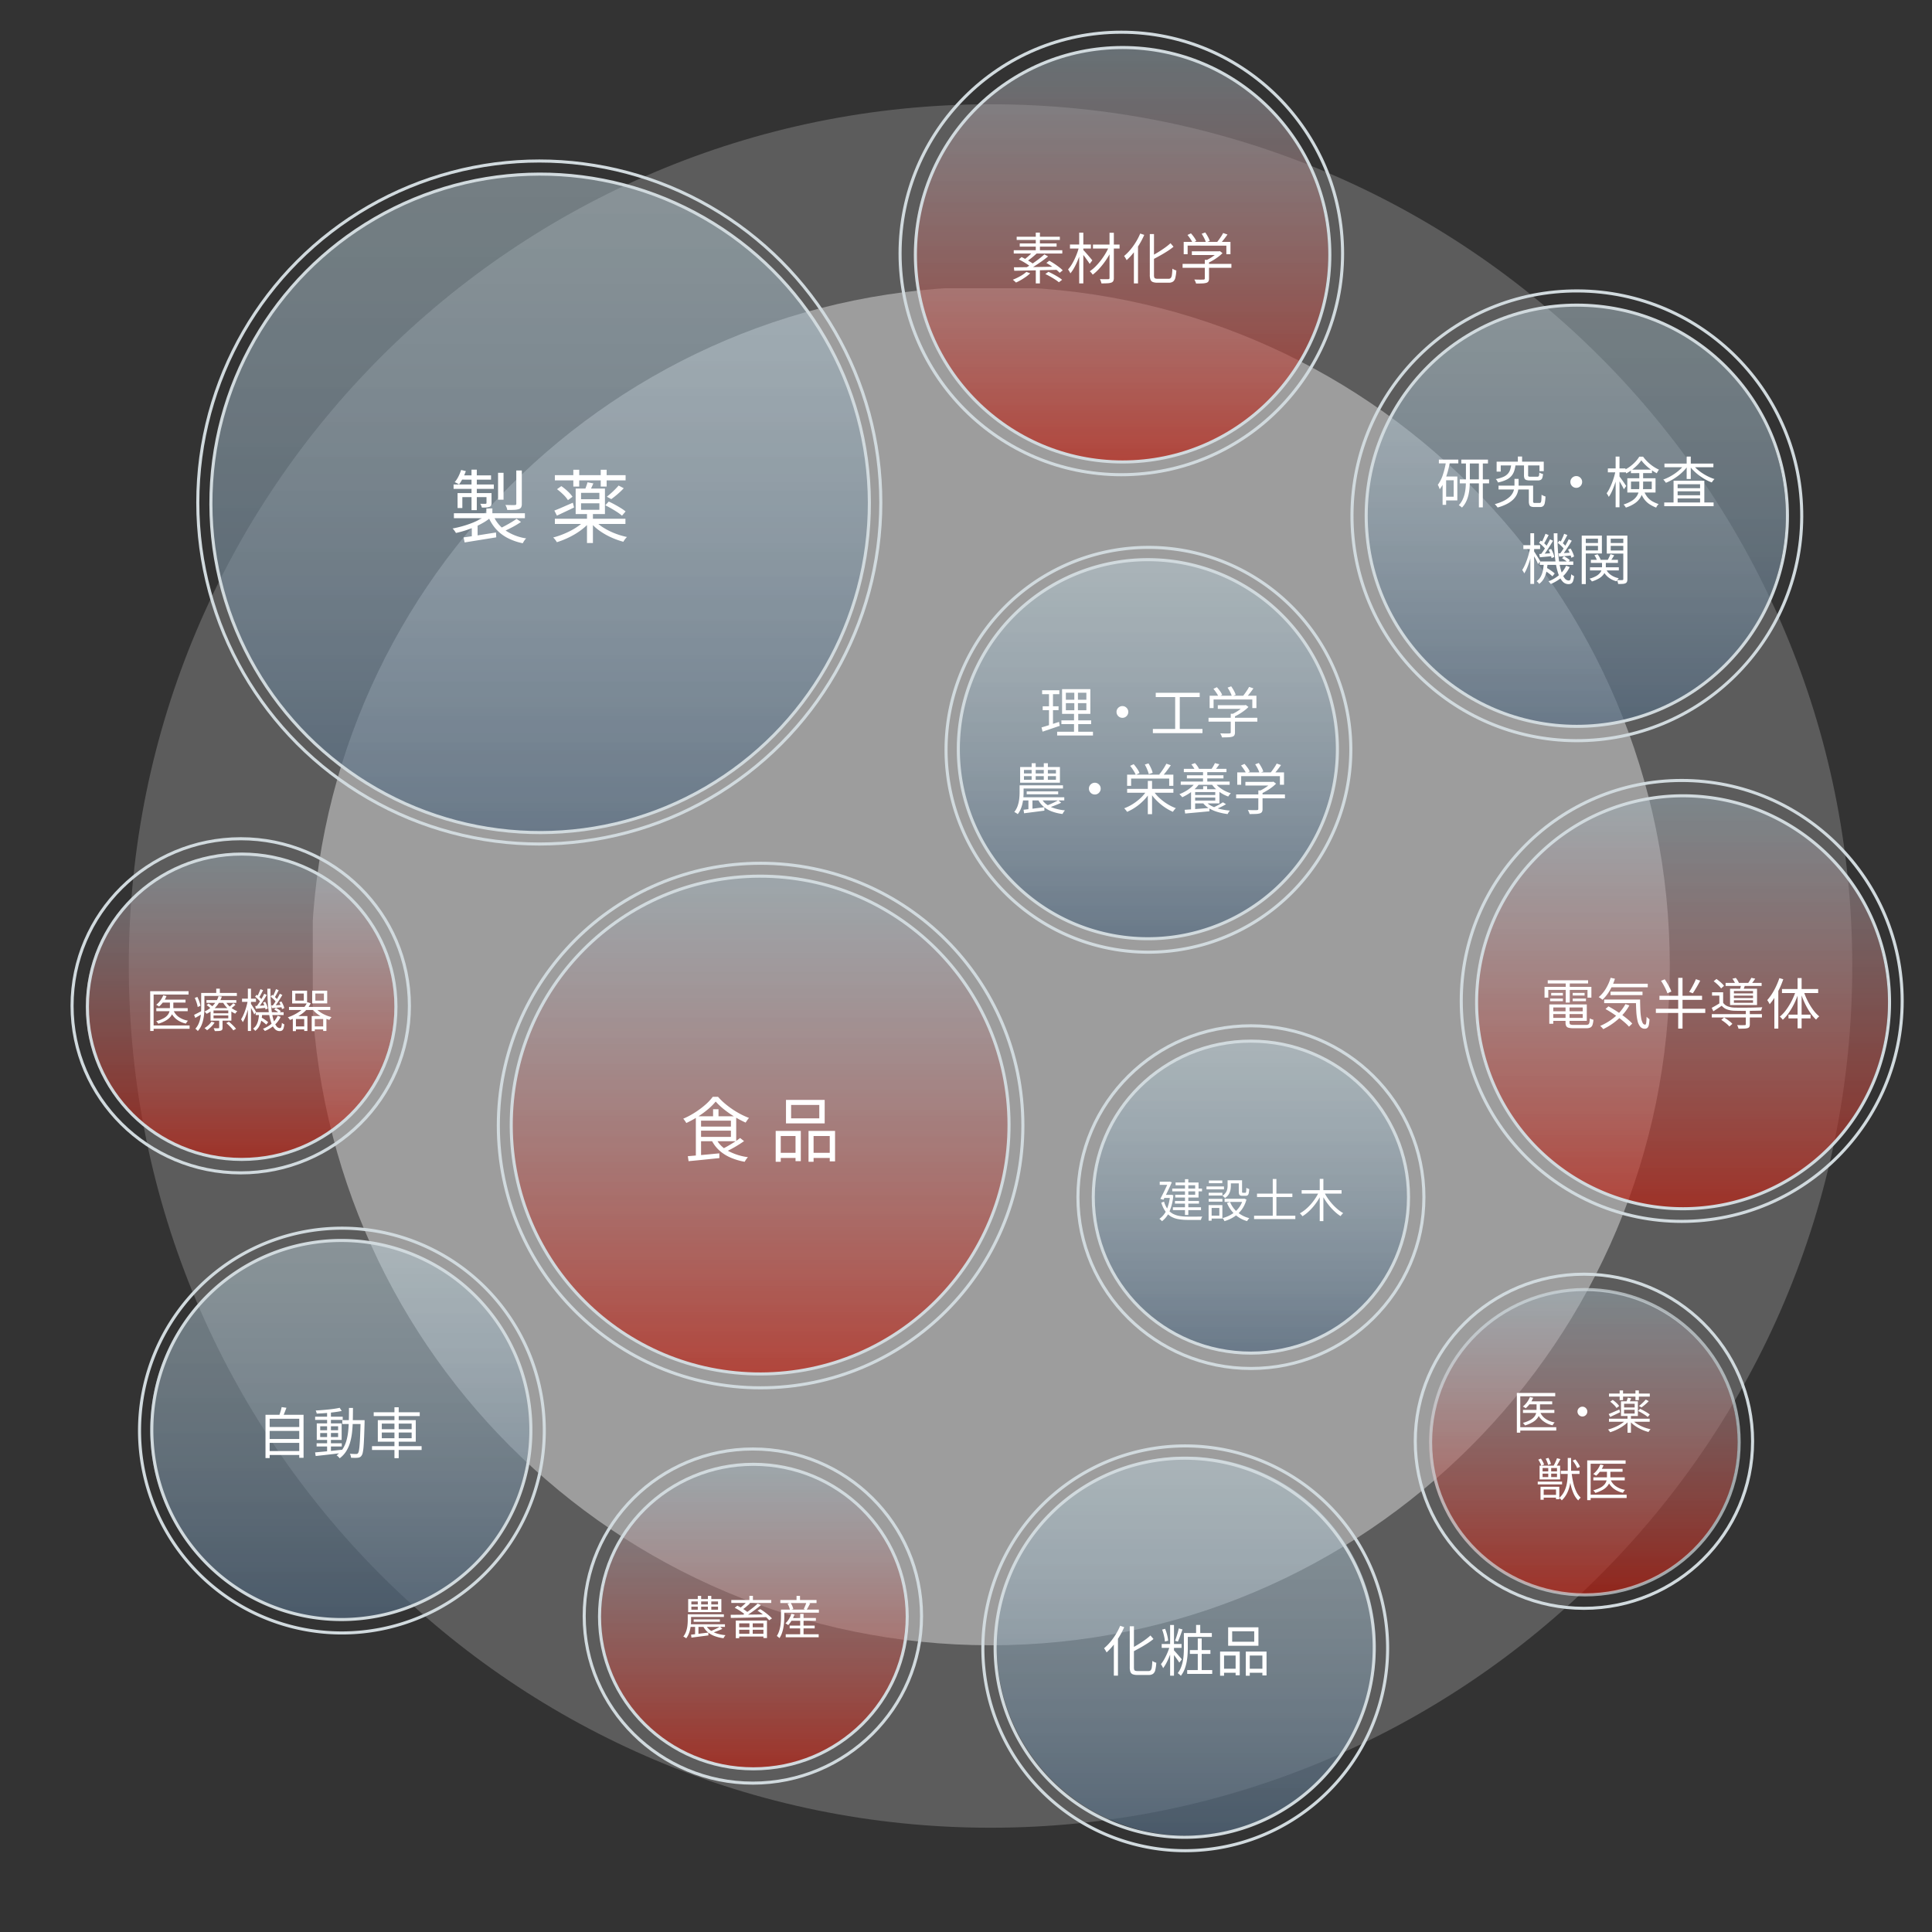 <svg id="business-image1" xmlns="http://www.w3.org/2000/svg" xmlns:xlink="http://www.w3.org/1999/xlink" width="630" height="630" viewBox="0 0 630 630">
  <rect x="0" y="0" width="630" height="630" fill="#333333" stroke="none"/>
  <defs>
    <linearGradient id="linear-gradient" x1="0.5" x2="0.5" y2="1" gradientUnits="objectBoundingBox">
      <stop offset="0" stop-color="#9db0b9" stop-opacity="0.702"/>
      <stop offset="1" stop-color="#ba2012"/>
    </linearGradient>
    <linearGradient id="linear-gradient-2" x1="0.5" x2="0.5" y2="1" gradientUnits="objectBoundingBox">
      <stop offset="0" stop-color="#b7ccd5" stop-opacity="0.702"/>
      <stop offset="1" stop-color="#546a80"/>
    </linearGradient>
    <clipPath id="clip-path">
      <rect id="長方形_55733" data-name="長方形 55733" width="562" height="562" transform="translate(34 34)" fill="none"/>
    </clipPath>
    <clipPath id="clip-path-2">
      <rect id="長方形_55734" data-name="長方形 55734" width="443" height="443" transform="translate(0.5 0.5)" fill="none"/>
    </clipPath>
    <clipPath id="clip-path-3">
      <rect id="長方形_55741" data-name="長方形 55741" width="162.323" height="162.323" transform="translate(180.291 393.981)" fill="url(#linear-gradient)"/>
    </clipPath>
    <clipPath id="clip-path-4">
      <rect id="長方形_55742" data-name="長方形 55742" width="214.72" height="214.72" transform="translate(61.42 78.619)" fill="url(#linear-gradient-2)"/>
    </clipPath>
    <clipPath id="clip-path-5">
      <rect id="長方形_55738" data-name="長方形 55738" width="102.801" height="101.73" transform="translate(319.525 189.437)" fill="url(#linear-gradient-2)"/>
    </clipPath>
    <clipPath id="clip-path-6">
      <rect id="長方形_55744" data-name="長方形 55744" width="137.354" height="137.354" fill="url(#linear-gradient-2)"/>
    </clipPath>
    <clipPath id="clip-path-7">
      <rect id="長方形_55735" data-name="長方形 55735" width="135.138" height="135.137" fill="url(#linear-gradient)"/>
    </clipPath>
    <clipPath id="clip-path-8">
      <rect id="長方形_55743" data-name="長方形 55743" width="123.611" height="123.611" fill="url(#linear-gradient-2)"/>
    </clipPath>
    <clipPath id="clip-path-9">
      <rect id="長方形_55745" data-name="長方形 55745" width="134.651" height="134.651" fill="url(#linear-gradient)"/>
    </clipPath>
    <clipPath id="clip-path-12">
      <rect id="長方形_55737" data-name="長方形 55737" width="100.336" height="99.292" transform="translate(0 0)" fill="url(#linear-gradient)"/>
    </clipPath>
    <clipPath id="clip-path-13">
      <rect id="長方形_55740" data-name="長方形 55740" width="100.613" height="99.568" transform="translate(0 0)" fill="url(#linear-gradient)"/>
    </clipPath>
    <clipPath id="clip-path-14">
      <rect id="長方形_55739" data-name="長方形 55739" width="100.613" height="99.569" transform="translate(0 0)" fill="url(#linear-gradient)"/>
    </clipPath>
  </defs>
  <g id="グループ_6766" data-name="グループ 6766" transform="translate(8)" opacity="0.2">
    <g id="グループ_6765" data-name="グループ 6765">
      <g id="グループ_6764" data-name="グループ 6764" clip-path="url(#clip-path)">
        <path id="パス_975" data-name="パス 975" d="M596,315c0,155.192-125.808,281-281,281S34,470.192,34,315,159.808,34,315,34,596,159.808,596,315" fill="#fff"/>
      </g>
    </g>
  </g>
  <g id="グループ_6769" data-name="グループ 6769" transform="translate(21.5 13.5)" opacity="0.4">
    <g id="グループ_6768" data-name="グループ 6768" transform="translate(80 80)">
      <g id="グループ_6767" data-name="グループ 6767" clip-path="url(#clip-path-2)">
        <path id="パス_976" data-name="パス 976" d="M523,301.5C523,423.831,423.831,523,301.5,523S80,423.831,80,301.5,179.169,80,301.5,80,523,179.169,523,301.5" transform="translate(-80 -80)" fill="#fff"/>
      </g>
    </g>
  </g>
  <rect id="長方形_55762" data-name="長方形 55762" width="630" height="630" fill="none"/>
  <g id="グループ_7074" data-name="グループ 7074" transform="translate(12944.543 -7907.852)">
    <g id="グループ_6788" data-name="グループ 6788" transform="translate(-12957.833 7799.871)" opacity="0.7" clip-path="url(#clip-path-3)" style="isolation: isolate">
      <path id="パス_983" data-name="パス 983" d="M261.452,393.981a81.162,81.162,0,1,1-81.162,81.162,81.162,81.162,0,0,1,81.162-81.162" fill="url(#linear-gradient)"/>
    </g>
    <circle id="楕円形_153" data-name="楕円形 153" cx="85.524" cy="85.524" r="85.524" transform="translate(-12782.043 8189.352)" fill="none" stroke="#d1dade" stroke-miterlimit="10" stroke-width="1"/>
    <circle id="楕円形_154" data-name="楕円形 154" cx="81.162" cy="81.162" r="81.162" transform="translate(-12778.043 8193.768) rotate(-0.147)" fill="none" stroke="#d1dade" stroke-miterlimit="10" stroke-width="1"/>
    <path id="パス_1026" data-name="パス 1026" d="M-14.622-17.8a18.444,18.444,0,0,1-2.494,2.5,30.97,30.97,0,0,1-3.345,2.448A31.97,31.97,0,0,1-24.207-10.8a4.752,4.752,0,0,0-.272-.452q-.172-.258-.358-.507a3.981,3.981,0,0,0-.376-.44,26.293,26.293,0,0,0,3.821-2.029,28.306,28.306,0,0,0,3.37-2.512,15.873,15.873,0,0,0,2.444-2.609h1.721a19.19,19.19,0,0,0,2.133,2.113,29.139,29.139,0,0,0,2.516,1.917,27.545,27.545,0,0,0,2.714,1.629,24.272,24.272,0,0,0,2.736,1.233,7.965,7.965,0,0,0-.58.739q-.3.426-.512.783a32.006,32.006,0,0,1-3.564-1.881,32.729,32.729,0,0,1-3.462-2.408A21.135,21.135,0,0,1-14.622-17.8ZM-20.065-9.64H-9.053V-8.3H-20.065Zm4.591-5.649h1.767v3.133h-1.767ZM-23.705.018q1.283-.106,2.951-.249t3.549-.321l3.769-.358.018,1.555q-1.8.175-3.611.364t-3.455.348l-2.98.288Zm9.279-5.539a9.5,9.5,0,0,0,3.975,3.876A18.736,18.736,0,0,0-4.1.339a5.024,5.024,0,0,0-.385.441,5.676,5.676,0,0,0-.381.546q-.172.281-.3.516A20.833,20.833,0,0,1-9.752.487,13.4,13.4,0,0,1-13.376-1.8,11.211,11.211,0,0,1-15.9-5.079Zm7.762-.389L-5.372-4.9q-.888.636-1.938,1.286T-9.429-2.387q-1.069.572-2.014,1.029l-1.1-.947q.946-.452,2.022-1.072t2.1-1.284A21.245,21.245,0,0,0-6.664-5.91Zm-13.387-7.08H-7.935v8.122H-20.051v-1.4H-9.66v-5.3h-10.39Zm-1.041,0h1.7V.227l-1.7.176Zm31.064-3.7v4.361h9.187v-4.361ZM8.3-18.342H20.917v7.674H8.3ZM4.942-8.221h8.191V1.644H11.412V-6.568H6.592v8.4H4.942Zm10.708,0H24.3V1.7h-1.73V-6.568H17.3v8.4H15.65ZM5.691-1.078h6.422V.59H5.691Zm10.795,0h6.836V.59H16.486Z" transform="translate(-12696.543 8284.852)" fill="#fff"/>
  </g>
  <g id="グループ_7071" data-name="グループ 7071" transform="translate(12964.949 -7822.072)">
    <g id="グループ_6791" data-name="グループ 6791" transform="translate(-12957.369 7800.454)" opacity="0.7" clip-path="url(#clip-path-4)" style="isolation: isolate">
      <path id="パス_984" data-name="パス 984" d="M168.78,78.619A107.36,107.36,0,1,1,61.42,185.979,107.36,107.36,0,0,1,168.78,78.619" fill="url(#linear-gradient-2)"/>
    </g>
    <circle id="楕円形_155" data-name="楕円形 155" cx="111.36" cy="111.36" r="111.36" transform="translate(-12900.449 7874.573)" fill="none" stroke="#d1dade" stroke-miterlimit="10" stroke-width="1"/>
    <circle id="楕円形_156" data-name="楕円形 156" cx="107.36" cy="107.36" r="107.36" transform="translate(-12896.449 7879.118) rotate(-0.145)" fill="none" stroke="#d1dade" stroke-miterlimit="10" stroke-width="1"/>
    <path id="パス_1019" data-name="パス 1019" d="M-17.4-9.2h1.957v2.478H-17.4Zm-.025,2.143,1.538.715a15.32,15.32,0,0,1-2.324,1.669,24.99,24.99,0,0,1-2.86,1.452q-1.53.661-3.124,1.175a31.383,31.383,0,0,1-3.125.837,8,8,0,0,0-.5-.765,4.608,4.608,0,0,0-.6-.692q1.5-.277,3.065-.711t3.047-1a23.22,23.22,0,0,0,2.742-1.25A12.6,12.6,0,0,0-17.429-7.056Zm2.194-.071a11.061,11.061,0,0,0,3.979,5.042A16.359,16.359,0,0,0-4.414.563a3.616,3.616,0,0,0-.623.743,9.235,9.235,0,0,0-.5.835A18.709,18.709,0,0,1-10.584.376,13.3,13.3,0,0,1-14.352-2.58,14.145,14.145,0,0,1-16.86-6.741Zm7.686,1.31,1.431,1.025A28.217,28.217,0,0,1-8.871-3.132q-1.516.807-2.818,1.371l-1.221-.974q.865-.4,1.85-.935t1.918-1.1Q-8.21-5.333-7.549-5.817ZM-24.835.236Q-23.526.059-21.8-.192t3.651-.561q1.928-.31,3.889-.608l.082,1.58-5.5.886-4.812.777ZM-27.986-7.64H-4.834v1.606H-27.986Zm14.4-13.191H-11.8v8.769h-1.784Zm5.941-.757h1.8V-10.73A2.519,2.519,0,0,1-6.04-9.6a1.378,1.378,0,0,1-.76.607,5.408,5.408,0,0,1-1.477.242q-.919.046-2.3.046a3.853,3.853,0,0,0-.239-.834,5.931,5.931,0,0,0-.383-.8q1.071.026,1.93.039t1.15-.013a.627.627,0,0,0,.382-.107.439.439,0,0,0,.1-.325Zm-14.6-.261h1.723V-8.642H-22.24Zm4.886,7.637h1.642v3.183a2.148,2.148,0,0,1-.131.84.964.964,0,0,1-.551.474,2.985,2.985,0,0,1-.993.2q-.6.031-1.479.031a2.626,2.626,0,0,0-.219-.637q-.162-.339-.307-.612.639.026,1.107.026t.629-.016q.3-.016.3-.292Zm-9.437,0H-16.6v1.322h-8.634v3.56h-1.555Zm-1.3-2.8h13.127v1.424H-28.092Zm2.7-2.978h9.522v1.388H-25.947Zm-.234-1.766,1.541.375a20.019,20.019,0,0,1-1.008,2.355,12.735,12.735,0,0,1-1.22,2,4.185,4.185,0,0,0-.666-.4q-.44-.226-.743-.359A8.724,8.724,0,0,0-26.5-19.648,15.248,15.248,0,0,0-25.626-21.76Zm3.482,18.406,1.008-1.024.877.3v5h-1.885Zm27.08-16.7H28v1.7H4.936Zm6.025-1.776h1.92v5.488h-1.92Zm8.93,0h1.93v5.488h-1.93ZM13.474-10.879v2.115h5.973v-2.115Zm0-3.411v2.073h5.973v-2.073Zm-1.758-1.4h9.549v8.324H11.716Zm3.866-2.042,1.91.362q-.321.731-.648,1.422t-.6,1.221l-1.608-.366q.26-.576.528-1.328T15.582-17.73Zm10.141,1.059,1.674.879a23.776,23.776,0,0,1-2.015,1.928q-1.113.952-2.059,1.628l-1.441-.8q.617-.478,1.333-1.11t1.377-1.3Q25.252-16.116,25.723-16.672ZM4.936-5.842H27.947v1.7H4.936ZM15.41-7.781h1.936V2.063H15.41Zm-.777,2.537,1.506.683a15.9,15.9,0,0,1-2.121,2,23.364,23.364,0,0,1-2.629,1.8A27.185,27.185,0,0,1,8.5.709,26.173,26.173,0,0,1,5.581,1.8a5.559,5.559,0,0,0-.543-.81A5.411,5.411,0,0,0,4.382.269,26.032,26.032,0,0,0,7.261-.663a27.856,27.856,0,0,0,2.845-1.287,20.974,20.974,0,0,0,2.542-1.556A12.752,12.752,0,0,0,14.633-5.244Zm3.473.113A12.368,12.368,0,0,0,20.835-2.9a22.234,22.234,0,0,0,3.65,1.818A24.487,24.487,0,0,0,28.448.107,5.74,5.74,0,0,0,27.8.845a6.181,6.181,0,0,0-.533.815,25.712,25.712,0,0,1-4-1.438A22.276,22.276,0,0,1,19.553-1.9a15.076,15.076,0,0,1-2.883-2.619ZM5.636-15.482l1.408-1A17.965,17.965,0,0,1,9.122-14.8a9.96,9.96,0,0,1,1.567,1.782L9.2-11.9a9.682,9.682,0,0,0-1.506-1.813A19.027,19.027,0,0,0,5.636-15.482Zm15.746,5.248,1.127-1.22q.934.426,1.968.988t1.974,1.147a13.825,13.825,0,0,1,1.543,1.091L26.827-6.842a13.126,13.126,0,0,0-1.508-1.13q-.924-.609-1.953-1.2T21.382-10.234ZM4.769-8.513Q5.929-8.95,7.525-9.65T10.8-11.074l.4,1.552q-1.427.7-2.887,1.384L5.6-6.863Z" transform="translate(-12788.949 7997.073)" fill="#fff"/>
  </g>
  <g id="グループ_7069" data-name="グループ 7069" transform="translate(12994.891 -7649.43)">
    <g id="グループ_6779" data-name="グループ 6779" transform="translate(-12958.416 7799.493)" opacity="0.7" clip-path="url(#clip-path-5)">
      <path id="パス_980" data-name="パス 980" d="M370.926,189.437c28.388,0,51.4,22.773,51.4,50.865s-23.012,50.865-51.4,50.865-51.4-22.773-51.4-50.865,23.012-50.865,51.4-50.865" fill="url(#linear-gradient-2)"/>
    </g>
    <path id="パス_992" data-name="パス 992" d="M370.925,296.174c-31.1,0-56.407-25.064-56.407-55.871s25.3-55.873,56.407-55.873,56.408,25.065,56.408,55.873S402.029,296.174,370.925,296.174Z" transform="translate(-12957.908 7799.5)" fill="none" stroke="#d1dade" stroke-miterlimit="10" stroke-width="1"/>
    <path id="パス_1024" data-name="パス 1024" d="M-25.743-9.431h9.705v.918h-9.705Zm.879,4.047h7.834v.868h-7.834Zm-.669,2.06h9.165V-2.4h-9.165Zm3.939-9.161h1.09V-.807h-1.09ZM-24.664-11.4h7.493V-6.5h-7.6v-.906h6.5V-10.5h-6.391Zm-5.164-.252h3.248v1.012h-3.248Zm2.837,0h.16l.178-.057.771.234q-.339.784-.8,1.776t-.963,2.006q-.5,1.015-.961,1.911l-1.023-.285q.348-.665.728-1.411t.737-1.5q.358-.751.662-1.409t.512-1.131Zm-1.47,4.276h2.452v1.012H-28.6Zm2,0h.222l.2-.027.653.16A16.834,16.834,0,0,1-26.672-1.9a7.8,7.8,0,0,1-2.422,3.122,1.859,1.859,0,0,0-.241-.269q-.158-.151-.318-.294a1.567,1.567,0,0,0-.29-.214,6.739,6.739,0,0,0,2.315-2.825,14.6,14.6,0,0,0,1.164-4.767Zm-1.952,2.206a7.5,7.5,0,0,0,1.2,2.521,5.213,5.213,0,0,0,1.741,1.478,7.224,7.224,0,0,0,2.219.7A17.387,17.387,0,0,0-20.6-.276h1.678l1.18,0q.6,0,1.081-.009T-15.94-.3a1.74,1.74,0,0,0-.184.321q-.092.2-.164.408T-16.4.8h-4.228A18.561,18.561,0,0,1-23.612.574a7.48,7.48,0,0,1-2.443-.823,5.947,5.947,0,0,1-1.9-1.709,9.557,9.557,0,0,1-1.359-2.871ZM-7.7-12.127H-6.63v1.83a6.8,6.8,0,0,1-.147,1.362,4.329,4.329,0,0,1-.558,1.392A3.954,3.954,0,0,1-8.554-6.332a1.7,1.7,0,0,0-.229-.257q-.152-.145-.314-.285a1.807,1.807,0,0,0-.278-.206A3.675,3.675,0,0,0-8.292-8.108a3.278,3.278,0,0,0,.477-1.117,5.308,5.308,0,0,0,.119-1.09Zm3.649,0h1.07v3.689a.584.584,0,0,0,.054.317.3.3,0,0,0,.236.069h.76a.22.22,0,0,0,.2-.107,1.22,1.22,0,0,0,.1-.46q.035-.353.04-1.069a1.76,1.76,0,0,0,.447.24,4.838,4.838,0,0,0,.5.168A7.321,7.321,0,0,1-.8-7.919a1.216,1.216,0,0,1-.357.669,1.007,1.007,0,0,1-.642.185H-2.854a1.775,1.775,0,0,1-.717-.118A.688.688,0,0,1-3.94-7.6a2.528,2.528,0,0,1-.107-.828Zm-2.84,7.074a8.39,8.39,0,0,0,2.4,3.322A9.467,9.467,0,0,0-.606.221,2.477,2.477,0,0,0-.869.508q-.142.177-.268.356t-.212.326A9.982,9.982,0,0,1-5.332-1.015a10.259,10.259,0,0,1-2.56-3.716Zm4.2-1.047h.222l.192-.048.73.29a9.8,9.8,0,0,1-1.1,2.625A9.347,9.347,0,0,1-4.3-1.217,9.936,9.936,0,0,1-6.367.241,12.755,12.755,0,0,1-8.726,1.2,1.9,1.9,0,0,0-8.884.866Q-8.992.679-9.112.5A2.2,2.2,0,0,0-9.341.2,11.117,11.117,0,0,0-7.154-.613,9.456,9.456,0,0,0-5.216-1.9,8.033,8.033,0,0,0-3.68-3.664a8.117,8.117,0,0,0,.99-2.25Zm-5.985,0h6.419v1.026H-8.675Zm1.422-6.027H-3.5v1.008H-7.252Zm-6.614,4.065h4.475v.9h-4.475Zm.072-4.008h4.372v.9h-4.372Zm-.072,6.014h4.475v.9h-4.475Zm-.708-4.05h5.7v.936h-5.7Zm1.24,6.074H-9.4V.349h-3.93V-.587h2.94V-3.1h-2.94Zm-.556,0h.988V1.035h-.988ZM1.895-7.771H13.426v1.1H1.895ZM.936-.576H14.391v1.1H.936ZM7.026-12.554H8.22V.132H7.026ZM16.451-8.9H29.473v1.117H16.451Zm5.9-3.683h1.187V1.2H22.347Zm-.255,4.248L23.067-8a18.508,18.508,0,0,1-1.224,2.278,19.563,19.563,0,0,1-1.531,2.109A17.58,17.58,0,0,1,18.574-1.8,12.247,12.247,0,0,1,16.711-.4a3.3,3.3,0,0,0-.248-.324q-.151-.176-.307-.344a3.429,3.429,0,0,0-.293-.283A11.166,11.166,0,0,0,17.7-2.609,15.7,15.7,0,0,0,19.433-4.3a17.477,17.477,0,0,0,1.5-1.966A15.7,15.7,0,0,0,22.093-8.339Zm1.664.023a15.881,15.881,0,0,0,1.186,2.028A18.769,18.769,0,0,0,26.466-4.35,17.033,17.033,0,0,0,28.2-2.67,11.6,11.6,0,0,0,30-1.412a3.1,3.1,0,0,0-.3.282q-.164.173-.312.354a3.634,3.634,0,0,0-.245.335,12.9,12.9,0,0,1-1.817-1.4,19.041,19.041,0,0,1-1.733-1.815A20.781,20.781,0,0,1,24.05-5.75,20.383,20.383,0,0,1,22.8-7.97Z" transform="translate(-12586.891 8046.431)" fill="#fff"/>
    <path id="パス_1018" data-name="パス 1018" d="M370.926,189.437c28.388,0,51.4,22.773,51.4,50.865s-23.012,50.865-51.4,50.865-51.4-22.773-51.4-50.865,23.012-50.865,51.4-50.865" transform="translate(-12957.917 7799.494)" fill="none" stroke="#d1dade" stroke-width="1"/>
  </g>
  <g id="グループ_7064" data-name="グループ 7064" transform="translate(440.615 94.066)">
    <g id="グループ_6797" data-name="グループ 6797" transform="translate(4.385 5.435)" opacity="0.7" clip-path="url(#clip-path-6)">
      <path id="パス_986" data-name="パス 986" d="M499.388,108.81a68.677,68.677,0,1,1-68.677,68.677,68.677,68.677,0,0,1,68.677-68.677" transform="translate(-430.711 -108.81)" fill="url(#linear-gradient-2)"/>
    </g>
    <circle id="楕円形_157" data-name="楕円形 157" cx="73.33" cy="73.33" r="73.33" transform="translate(-0.115 147.094) rotate(-89.716)" fill="none" stroke="#d1dade" stroke-miterlimit="10" stroke-width="1"/>
    <circle id="楕円形_158" data-name="楕円形 158" cx="68.677" cy="68.677" r="68.677" transform="translate(4.885 5.435)" fill="none" stroke="#d1dade" stroke-miterlimit="10" stroke-width="1"/>
    <path id="パス_1022" data-name="パス 1022" d="M-37.486-14.127h8.693v1.266h-8.693Zm-.5,6.455h9.557v1.291h-9.557Zm6.229-5.95h1.287V1.446h-1.287Zm-4.223.058h1.273v6.3q0,1.127-.09,2.3a15.927,15.927,0,0,1-.351,2.324,10.55,10.55,0,0,1-.767,2.207,7.41,7.41,0,0,1-1.356,1.947,2.941,2.941,0,0,0-.3-.27q-.181-.145-.378-.284a3.061,3.061,0,0,0-.364-.223,6.791,6.791,0,0,0,1.243-1.8,9.885,9.885,0,0,0,.7-2.043,14.162,14.162,0,0,0,.314-2.128q.074-1.062.074-2.043Zm-8.824-.569h6.344v1.238h-6.344ZM-43-8.619h4.216V-.827H-43v-1.21h3.023V-7.4H-43Zm.548-4.937,1.249.266q-.309,1.7-.774,3.323a22.819,22.819,0,0,1-1.093,3.029,12.082,12.082,0,0,1-1.465,2.485,2.892,2.892,0,0,0-.144-.447q-.108-.274-.233-.554a3.014,3.014,0,0,0-.239-.45A11.581,11.581,0,0,0-43.458-9.3,28.384,28.384,0,0,0-42.448-13.556Zm-1.138,4.937h1.154V.615h-1.154Zm18.242,2.978h10.623v1.259H-25.344Zm9.878,0h1.4V-.55a.65.65,0,0,0,.111.459.762.762,0,0,0,.476.1h1.526a.441.441,0,0,0,.385-.182,1.752,1.752,0,0,0,.179-.761q.05-.578.076-1.753a1.888,1.888,0,0,0,.376.236,4.589,4.589,0,0,0,.473.2l.431.153A12.009,12.009,0,0,1-10.269.01,1.828,1.828,0,0,1-10.8,1.044a1.567,1.567,0,0,1-1,.287h-1.875a2.9,2.9,0,0,1-1.072-.16A.969.969,0,0,1-15.3.6a3.256,3.256,0,0,1-.161-1.15Zm-3.576-9.492h1.383v2.452h-1.383ZM-21.2-12.579h1.415a10.752,10.752,0,0,1-.449,2.149,4.815,4.815,0,0,1-.937,1.665A5.2,5.2,0,0,1-22.858-7.53a11.632,11.632,0,0,1-2.678.853,2.969,2.969,0,0,0-.295-.578,2.706,2.706,0,0,0-.412-.525,11.212,11.212,0,0,0,2.4-.69,4.422,4.422,0,0,0,1.474-.994,3.654,3.654,0,0,0,.8-1.353A8.4,8.4,0,0,0-21.2-12.579Zm4.16.02h1.34v3.51q0,.319.128.406a1.364,1.364,0,0,0,.624.086H-12.7a.671.671,0,0,0,.385-.092.581.581,0,0,0,.186-.382,6.849,6.849,0,0,0,.079-.882,2.258,2.258,0,0,0,.359.2,4.053,4.053,0,0,0,.436.17q.223.073.412.123a4.915,4.915,0,0,1-.244,1.275,1.11,1.11,0,0,1-.523.631,2.107,2.107,0,0,1-.945.178H-15.1A3.8,3.8,0,0,1-16.3-7.485.93.93,0,0,1-16.886-8a2.7,2.7,0,0,1-.158-1.03Zm-8.927-.9H-10.6v3.1H-12v-1.879h-12.63v2.026h-1.343Zm5.819,5.61h1.344v2.181a8.8,8.8,0,0,1-.137,1.513,5.615,5.615,0,0,1-.534,1.569,5.822,5.822,0,0,1-1.152,1.523A8.6,8.6,0,0,1-22.613.327,15.372,15.372,0,0,1-25.66,1.489a4.265,4.265,0,0,0-.411-.558,6.993,6.993,0,0,0-.5-.537A15.846,15.846,0,0,0-23.707-.652,8.341,8.341,0,0,0-21.845-1.87a5.1,5.1,0,0,0,1.072-1.3,4.58,4.58,0,0,0,.491-1.3,6.212,6.212,0,0,0,.129-1.221ZM0-8.756A1.839,1.839,0,0,1,.967-8.5a2.01,2.01,0,0,1,.689.688,1.832,1.832,0,0,1,.26.97,1.851,1.851,0,0,1-.259.958,1.977,1.977,0,0,1-.688.7A1.836,1.836,0,0,1,0-4.924a1.853,1.853,0,0,1-.958-.259,1.946,1.946,0,0,1-.7-.7,1.848,1.848,0,0,1-.259-.957,1.841,1.841,0,0,1,.259-.969,1.978,1.978,0,0,1,.7-.689A1.843,1.843,0,0,1,0-8.756Zm10.3-2.5h5.757v1.27H10.3Zm2.539-3.867h1.259V1.414H12.835Zm-.026,4.665.84.277q-.2,1.08-.521,2.234T12.4-5.681Q12-4.567,11.544-3.609a10.642,10.642,0,0,1-.938,1.638,5.264,5.264,0,0,0-.324-.6q-.21-.344-.377-.57A10.173,10.173,0,0,0,10.79-4.6q.433-.849.823-1.842t.7-2.021Q12.621-9.494,12.809-10.461ZM14-8.738q.155.18.481.623t.7.969q.371.526.68.98t.427.645l-.754,1.061q-.155-.333-.431-.846t-.6-1.072q-.323-.56-.618-1.036t-.463-.742Zm3.818-2.127h6.869v1.147H17.822Zm3.4-3.033a10.846,10.846,0,0,1-1.281,1.543,15.87,15.87,0,0,1-1.7,1.493,13.919,13.919,0,0,1-1.923,1.234,3.887,3.887,0,0,0-.3-.572,5.639,5.639,0,0,0-.375-.537,11.285,11.285,0,0,0,1.955-1.189,13.219,13.219,0,0,0,1.7-1.523,9.424,9.424,0,0,0,1.249-1.637h1.249a12.565,12.565,0,0,0,1.492,1.708,13.822,13.822,0,0,0,1.8,1.468,11.856,11.856,0,0,0,1.889,1.061,4.758,4.758,0,0,0-.385.563q-.2.337-.332.61a15.974,15.974,0,0,1-1.863-1.163,15.911,15.911,0,0,1-1.773-1.476A12.53,12.53,0,0,1,21.217-13.9ZM17.85-6.969V-4.5h6.765V-6.969Zm-1.2-1.084h9.2V-3.4h-9.2Zm3.905-2.125H21.8V-5.4a9.208,9.208,0,0,1-.211,1.942,5.672,5.672,0,0,1-.8,1.89,6.367,6.367,0,0,1-1.706,1.7,11.132,11.132,0,0,1-2.922,1.39,1.439,1.439,0,0,0-.19-.341Q15.837.99,15.69.8a1.637,1.637,0,0,0-.275-.289,11.394,11.394,0,0,0,2.741-1.23A5.321,5.321,0,0,0,19.7-2.176a4.588,4.588,0,0,0,.687-1.6,8.147,8.147,0,0,0,.171-1.664Zm1.427,6.086A8.274,8.274,0,0,0,23.2-1.9a5.7,5.7,0,0,0,1.6,1.371A11.775,11.775,0,0,0,26.87.38,3.016,3.016,0,0,0,26.4.9a2.515,2.515,0,0,0-.336.626A11.972,11.972,0,0,1,23.849.395a6.72,6.72,0,0,1-1.724-1.664,9.963,9.963,0,0,1-1.292-2.574Zm6.7,3.937H44.78v1.21H28.689ZM32.374-4.81h8.709V-3.8H32.374Zm0,2.31h8.709v1.017H32.374Zm-.649-4.735H41.759V.491H40.376V-6.1H33.051V.563H31.724Zm-2.973-5.6H44.717v1.2H28.752ZM36-15.126h1.34V-7.81H36Zm-.782,2.658,1.11.448a12.7,12.7,0,0,1-1.413,1.68,16.116,16.116,0,0,1-1.758,1.528,18.966,18.966,0,0,1-1.942,1.283,14.668,14.668,0,0,1-1.985.958q-.149-.231-.4-.548a3.459,3.459,0,0,0-.465-.5,15.224,15.224,0,0,0,1.945-.849,16.84,16.84,0,0,0,1.9-1.154,15.466,15.466,0,0,0,1.692-1.365A9.827,9.827,0,0,0,35.217-12.469Zm2.864.029A9.447,9.447,0,0,0,39.415-11a14.833,14.833,0,0,0,1.719,1.313,17.538,17.538,0,0,0,1.939,1.1,14.152,14.152,0,0,0,2.006.8,2.813,2.813,0,0,0-.319.321q-.17.2-.317.4t-.257.385a15.1,15.1,0,0,1-2.021-.932A17.679,17.679,0,0,1,40.2-8.864a17.453,17.453,0,0,1-1.77-1.491A11.924,11.924,0,0,1,37-12ZM-11.905,19.079H-.975v1.109h-10.93Zm1.428,2.844.714-.819q.48.263,1,.6t.979.68A8.434,8.434,0,0,1-7.028,23l-.753.933a7.743,7.743,0,0,0-.745-.653q-.456-.358-.969-.716T-10.477,21.923Zm5.824-3.9.663-.644q.506.27,1.055.635a5.372,5.372,0,0,1,.849.671l-.691.7a6.745,6.745,0,0,0-.841-.691Q-4.154,18.314-4.653,18.026ZM-10.58,19.6h1.232a20.391,20.391,0,0,1-.358,2.659,8.591,8.591,0,0,1-.825,2.335,5.335,5.335,0,0,1-1.577,1.8,3.375,3.375,0,0,0-.372-.471,2.8,2.8,0,0,0-.453-.411,4.327,4.327,0,0,0,1.386-1.568,7.417,7.417,0,0,0,.692-2.055A17.829,17.829,0,0,0-10.58,19.6Zm3.237-9.708H-6.13q-.028,2.68.115,5.03t.437,4.256a20.658,20.658,0,0,0,.746,3.276A6.74,6.74,0,0,0-3.787,24.56,1.7,1.7,0,0,0-2.46,25.3a.57.57,0,0,0,.556-.416,6.362,6.362,0,0,0,.234-1.636,2.8,2.8,0,0,0,.47.346,4.292,4.292,0,0,0,.484.254,6.976,6.976,0,0,1-.307,1.58,1.548,1.548,0,0,1-.565.807,1.731,1.731,0,0,1-.964.238,2.534,2.534,0,0,1-1.883-.836A6.6,6.6,0,0,1-5.791,23.28a20.031,20.031,0,0,1-.887-3.587q-.337-2.07-.49-4.561T-7.344,9.892Zm4.033,10.575,1.165.437a9.844,9.844,0,0,1-2.479,3.264,13.345,13.345,0,0,1-3.691,2.262,4.446,4.446,0,0,0-.343-.441,4.734,4.734,0,0,0-.4-.42,11.71,11.71,0,0,0,3.521-2.108A8.619,8.619,0,0,0-3.311,20.466Zm-2.734-7.449.563-.741a10.831,10.831,0,0,1,1.2.96,6.277,6.277,0,0,1,.913,1l-.588.841a6.721,6.721,0,0,0-.9-1.035A11.943,11.943,0,0,0-6.045,13.017ZM-2.679,15.2l.829-.335a11.133,11.133,0,0,1,.7,1.354,6.353,6.353,0,0,1,.427,1.25l-.882.415a9.051,9.051,0,0,0-.42-1.3A10.485,10.485,0,0,0-2.679,15.2ZM-5.81,16.454q.847-.043,1.926-.111t2.265-.147l.01.928q-1.079.1-2.088.2t-1.911.177Zm1.855-6.4,1.055.417q-.391.741-.824,1.546t-.8,1.356l-.764-.359q.227-.4.476-.922t.482-1.058Q-4.1,10.494-3.954,10.055Zm1.486,1.8,1,.472q-.449.778-.991,1.634t-1.085,1.654q-.544.8-1.037,1.411l-.761-.431q.486-.616,1.021-1.448t1.028-1.7Q-2.8,12.58-2.468,11.856Zm-9.666,1.162.563-.741a10.83,10.83,0,0,1,1.2.96,5.815,5.815,0,0,1,.9,1l-.577.841a7.325,7.325,0,0,0-.909-1.035A12.766,12.766,0,0,0-12.135,13.017Zm3.119,2.293L-8.187,15a9.95,9.95,0,0,1,.644,1.358,6.845,6.845,0,0,1,.377,1.254L-8.059,18A7.212,7.212,0,0,0-8.413,16.7,11.222,11.222,0,0,0-9.016,15.31Zm-3.056,1.347q.847-.043,1.931-.124t2.277-.16l.01.967q-1.075.115-2.1.21t-1.921.174Zm2.028-6.6L-9,10.479q-.391.741-.826,1.553t-.8,1.37l-.775-.352q.238-.41.487-.936t.482-1.073Q-10.192,10.494-10.044,10.055Zm1.486,1.8.985.472q-.467.792-1.019,1.683T-9.713,15.73q-.569.827-1.08,1.454l-.765-.413q.5-.641,1.06-1.505T-9.426,13.5Q-8.911,12.6-8.558,11.856Zm-8.693,1.928h5.46V15.04h-5.46Zm2.284-3.91h1.224v16.54h-1.224Zm-.047,4.665.8.252Q-14.4,15.846-14.684,17t-.644,2.27q-.361,1.114-.774,2.07a11,11,0,0,1-.856,1.636,4.339,4.339,0,0,0-.31-.578q-.2-.326-.356-.545a10.485,10.485,0,0,0,.8-1.46q.393-.851.744-1.844t.627-2.024Q-15.173,15.5-15.014,14.539Zm1.185,1.184q.144.18.428.626l.623.979q.338.533.616.99t.385.655l-.69.991q-.126-.333-.384-.854t-.554-1.082q-.3-.561-.563-1.043t-.418-.747ZM4.762,18.549h8.826v1.013H4.762Zm-.285,2.433h9.4v1.034h-9.4ZM8.4,19.025H9.639v1.8a5.3,5.3,0,0,1-.153,1.229,3.656,3.656,0,0,1-.612,1.279A4.886,4.886,0,0,1,7.51,24.547,10.237,10.237,0,0,1,5.1,25.6a4.192,4.192,0,0,0-.356-.465,3.321,3.321,0,0,0-.438-.433,9.063,9.063,0,0,0,2.209-.876,4.38,4.38,0,0,0,1.23-1.02,2.813,2.813,0,0,0,.533-1.045A4.07,4.07,0,0,0,8.4,20.8Zm1.218,2.386A4.689,4.689,0,0,0,11.2,23.421a6.6,6.6,0,0,0,2.676,1.133,2.9,2.9,0,0,0-.421.467,4.529,4.529,0,0,0-.35.531A7.057,7.057,0,0,1,10.277,24.1a5.922,5.922,0,0,1-1.693-2.46ZM5.9,17.065l1.054-.327a6.291,6.291,0,0,1,.6.917,4.585,4.585,0,0,1,.39.9l-1.125.363A5.384,5.384,0,0,0,6.469,18,5.4,5.4,0,0,0,5.9,17.065Zm5.251-.371,1.23.392-.656,1.031q-.325.513-.611.9l-.9-.349q.242-.421.515-.988A9.723,9.723,0,0,0,11.153,16.694ZM2.472,13.07H7.525V14H2.472Zm8.272,0h5.1V14h-5.1Zm4.593-2.417h1.333V24.822a2.333,2.333,0,0,1-.135.883.962.962,0,0,1-.5.493,2.534,2.534,0,0,1-.928.2q-.592.037-1.449.037a3.215,3.215,0,0,0-.146-.644,4.349,4.349,0,0,0-.256-.648q.595.018,1.1.022t.676-.007a.344.344,0,0,0,.238-.083.385.385,0,0,0,.065-.256Zm-12.745,0H8.354v5.836H2.592v-1H7.08V11.66H2.592Zm13.4,0V11.66H11.236v3.851h4.756v1.007H9.948V10.653Zm-14.212,0H3.106v15.8H1.779Z" transform="translate(73.385 69.935)" fill="#fff"/>
  </g>
  <g id="グループ_7063" data-name="グループ 7063" transform="translate(293.32 10.111)">
    <g id="グループ_6770" data-name="グループ 6770" transform="translate(4.681 5.389)" opacity="0.7" clip-path="url(#clip-path-7)" style="isolation: isolate">
      <path id="パス_977" data-name="パス 977" d="M357.468,38.285A67.569,67.569,0,1,1,289.9,105.854a67.569,67.569,0,0,1,67.569-67.569" transform="translate(-289.899 -38.285)" fill="url(#linear-gradient)"/>
    </g>
    <circle id="楕円形_149" data-name="楕円形 149" cx="72.148" cy="72.148" r="72.148" transform="translate(0.181 0.389)" fill="none" stroke="#d1dade" stroke-miterlimit="10" stroke-width="1"/>
    <circle id="楕円形_150" data-name="楕円形 150" cx="67.569" cy="67.569" r="67.569" transform="translate(5.182 5.389)" fill="none" stroke="#d1dade" stroke-miterlimit="10" stroke-width="1"/>
    <path id="パス_1020" data-name="パス 1020" d="M-28.242-3.478h1.34V1.414h-1.34ZM-29.108-9l1.231.593q-.743.688-1.594,1.382a19.215,19.215,0,0,1-1.582,1.174L-32-6.372q.479-.346,1.01-.8t1.032-.939Q-29.454-8.6-29.108-9Zm3.677.946,1.21.667q-.919.748-2.03,1.546t-2.237,1.515q-1.126.717-2.122,1.254l-.9-.61q1-.551,2.113-1.311t2.162-1.567Q-26.189-7.363-25.431-8.05Zm-8.333,1.656.879-.774q.681.313,1.44.736T-30-5.584a10.454,10.454,0,0,1,1.132.8l-.951.859a9.784,9.784,0,0,0-1.08-.816q-.662-.442-1.415-.881T-33.764-6.394Zm8.977,1.139.94-.725q.783.417,1.617.969T-20.659-3.9a9.529,9.529,0,0,1,1.2,1.061l-1,.792A10.443,10.443,0,0,0-21.616-3.1q-.719-.573-1.55-1.14T-24.787-5.255Zm-.338,3.622,1-.725q.766.339,1.606.788t1.6.918A10.474,10.474,0,0,1-19.66.242l-1.053.8A11.938,11.938,0,0,0-21.925.16q-.743-.485-1.582-.962T-25.125-1.633ZM-35.378-3.841q1.276,0,2.9-.023t3.49-.054l3.835-.063q1.973-.032,3.91-.079l-.075,1.052q-1.9.043-3.818.091t-3.746.085q-1.828.036-3.456.072t-2.934.054Zm4.077,1.5,1.237.468A12.846,12.846,0,0,1-31.455-.744q-.789.56-1.626,1.047a16.627,16.627,0,0,1-1.619.832,3.173,3.173,0,0,0-.305-.3l-.387-.342A2.808,2.808,0,0,0-35.744.22,19.358,19.358,0,0,0-33.331-.927,11.261,11.261,0,0,0-31.3-2.341Zm3.052-12.8h1.354v6.4h-1.354ZM-34.475-13.8H-20.4v1.041H-34.475Zm1,2.187h12.015v1.038H-33.48ZM-35.432-9.41H-19.6v1.077H-35.432ZM-9.6-11.249H-.922v1.3H-9.6ZM-4.2-15.1H-2.79V-.409A2.257,2.257,0,0,1-2.98.648a1.138,1.138,0,0,1-.648.505,4.341,4.341,0,0,1-1.25.216q-.8.046-1.958.046a4.4,4.4,0,0,0-.2-.692,7.3,7.3,0,0,0-.284-.7q.875.018,1.65.022t1.02-.007a.563.563,0,0,0,.351-.1.445.445,0,0,0,.1-.335Zm-.143,4.447L-3.259-10A19.747,19.747,0,0,1-4.471-7.591,25.839,25.839,0,0,1-6.039-5.232,23.384,23.384,0,0,1-7.82-3.113,15.666,15.666,0,0,1-9.679-1.428a4.944,4.944,0,0,0-.439-.59,3.769,3.769,0,0,0-.524-.519A12.5,12.5,0,0,0-8.8-4.075,20.573,20.573,0,0,0-7.046-6.083,23.078,23.078,0,0,0-5.511-8.339,18.017,18.017,0,0,0-4.34-10.651ZM-17.1-11.26h6.833v1.3H-17.1Zm3.009-3.867h1.35V1.414h-1.35Zm-.068,4.665.949.33q-.267,1.105-.675,2.269t-.9,2.284A21.592,21.592,0,0,1-15.828-3.5,10.621,10.621,0,0,1-16.964-1.86a4.078,4.078,0,0,0-.344-.662q-.229-.368-.41-.623A10.932,10.932,0,0,0-16.63-4.6a17.26,17.26,0,0,0,1-1.824q.469-.983.852-2.017A17.518,17.518,0,0,0-14.156-10.461Zm1.3.871q.169.159.486.508t.7.781q.382.432.755.871t.674.8q.3.358.438.528l-.861,1.156q-.212-.352-.6-.9T-12.085-7q-.444-.594-.846-1.1t-.639-.8ZM8.936-14.684H10.3v13.37a2.59,2.59,0,0,0,.087.768.537.537,0,0,0,.351.356,2.417,2.417,0,0,0,.759.092h3.54a.953.953,0,0,0,.747-.274,1.978,1.978,0,0,0,.355-.993q.11-.719.171-2.027a3.6,3.6,0,0,0,.626.355,3.838,3.838,0,0,0,.655.238,13.861,13.861,0,0,1-.32,2.344A2.187,2.187,0,0,1,16.551.8a2.346,2.346,0,0,1-1.445.381H11.4A4.032,4.032,0,0,1,9.917.961,1.338,1.338,0,0,1,9.16.191a4.206,4.206,0,0,1-.224-1.535Zm6.754,2.991.982,1.151a20.174,20.174,0,0,1-2.038,1.474q-1.141.728-2.369,1.416t-2.42,1.3A2.693,2.693,0,0,0,9.6-6.89q-.17-.3-.319-.517,1.153-.614,2.339-1.337t2.249-1.487A19.085,19.085,0,0,0,15.69-11.693ZM5.806-14.845l1.318.436a24.979,24.979,0,0,1-1.595,3.09A26.38,26.38,0,0,1,3.556-8.488,19.463,19.463,0,0,1,1.377-6.164a4.059,4.059,0,0,0-.22-.423Q1.007-6.843.847-7.1a3.43,3.43,0,0,0-.3-.419A15.973,15.973,0,0,0,2.577-9.549a20.678,20.678,0,0,0,1.81-2.517A19.655,19.655,0,0,0,5.806-14.845Zm-2.06,4.71,1.329-1.329.014.025V1.41H3.746Zm18.9,1.09h8.922v1.2H22.645Zm-3.022,4.1H35.544v1.263H19.623Zm7.244-1.311h1.376V-.177a1.859,1.859,0,0,1-.19.934,1.162,1.162,0,0,1-.7.477,5.382,5.382,0,0,1-1.291.185q-.8.036-2.038.036a4.064,4.064,0,0,0-.24-.659,5.139,5.139,0,0,0-.343-.649q.69.018,1.3.031T25.8.183q.44-.005.62-.016a.658.658,0,0,0,.358-.1A.344.344,0,0,0,26.867-.2Zm4.287-2.791h.329l.294-.071.87.656a11.9,11.9,0,0,1-1.408,1.221,18.439,18.439,0,0,1-1.684,1.12,17.1,17.1,0,0,1-1.733.9,3.71,3.71,0,0,0-.361-.419q-.225-.23-.392-.38a13.64,13.64,0,0,0,1.544-.8,15.46,15.46,0,0,0,1.45-.98,8.116,8.116,0,0,0,1.09-.977ZM19.986-12.128H35.236v4.022H33.9v-2.8H21.27v2.8H19.986Zm12.866-2.884,1.412.481q-.571.837-1.244,1.679t-1.235,1.436l-1.073-.46q.364-.424.763-.975t.767-1.117A11.356,11.356,0,0,0,32.852-15.011Zm-11.634.631,1.134-.529a12.9,12.9,0,0,1,1.015,1.264,6.825,6.825,0,0,1,.719,1.227l-1.19.593a7.8,7.8,0,0,0-.707-1.245Q21.705-13.79,21.218-14.381Zm4.625-.385,1.169-.436a12.987,12.987,0,0,1,.881,1.417,7.28,7.28,0,0,1,.592,1.355l-1.243.493a7.867,7.867,0,0,0-.557-1.375A12.772,12.772,0,0,0,25.843-14.766Z" transform="translate(72.681 80.889)" fill="#fff"/>
  </g>
  <g id="グループ_7072" data-name="グループ 7072" transform="translate(45.234 400.014)">
    <g id="グループ_6794" data-name="グループ 6794" transform="translate(3.767 4.487)" opacity="0.7" clip-path="url(#clip-path-8)">
      <path id="パス_985" data-name="パス 985" d="M129.647,305.893a61.806,61.806,0,1,1-61.8,61.8,61.806,61.806,0,0,1,61.8-61.8" transform="translate(-67.842 -305.893)" fill="url(#linear-gradient-2)"/>
    </g>
    <path id="パス_997" data-name="パス 997" d="M129.835,433.881a65.994,65.994,0,1,1,65.994-65.993A66.068,66.068,0,0,1,129.835,433.881Z" transform="translate(-63.575 -301.407)" fill="none" stroke="#d1dade" stroke-miterlimit="10" stroke-width="1"/>
    <path id="パス_998" data-name="パス 998" d="M129.647,305.893a61.806,61.806,0,1,1-61.8,61.8A61.806,61.806,0,0,1,129.647,305.893Z" transform="translate(-63.576 -301.406)" fill="none" stroke="#d1dade" stroke-miterlimit="10" stroke-width="1"/>
    <path id="パス_1028" data-name="パス 1028" d="M-23.513-8.674h10.457V-7.4H-23.513Zm0,3.915h10.457V-3.5H-23.513Zm0,3.933h10.457V.444H-23.513Zm-.915-11.834h12.414V1.367h-1.407V-11.367h-9.646V1.454h-1.361Zm5.264-2.495,1.568.214q-.3.8-.627,1.619t-.635,1.4l-1.2-.235q.166-.424.338-.957t.326-1.068A10.046,10.046,0,0,0-19.164-15.155ZM-7.757-3.366H.45v1.038H-7.757Zm-.481-8.672H.752v1.052H-8.237Zm3.9-1.629h1.249V-.424H-4.337ZM-8.25-.393q1.1-.1,2.533-.233t3.041-.295q1.608-.166,3.207-.336L.549-.2q-1.53.177-3.08.363T-5.5.506Q-6.916.66-8.06.79Zm1.662-6.322V-5.4H-.746v-1.32Zm0-2.2v1.3H-.746v-1.3Zm-1.119-.936H.408V-4.46H-7.707Zm7.469-5.087L.432-13.9q-1.056.223-2.445.4t-2.876.294q-1.487.112-2.837.163a3.033,3.033,0,0,0-.128-.51,4.226,4.226,0,0,0-.2-.5q1.008-.054,2.083-.14t2.128-.194q1.053-.108,1.98-.248T-.238-14.941Zm.853,4.03h6.5v1.252H.615Zm5.977,0H7.887v.134q0,.134,0,.29t0,.253q-.076,2.846-.155,4.8t-.182,3.2A14.523,14.523,0,0,1,7.284-.312,2.558,2.558,0,0,1,6.9.657a1.468,1.468,0,0,1-.532.5,2,2,0,0,1-.691.187,7.861,7.861,0,0,1-.971.042q-.594,0-1.231-.033A3.712,3.712,0,0,0,3.349.69a2.536,2.536,0,0,0-.266-.64Q3.744.1,4.3.118t.815.014A1.021,1.021,0,0,0,5.48.077a.633.633,0,0,0,.27-.225A2.178,2.178,0,0,0,6.042-1a17.239,17.239,0,0,0,.222-1.848q.1-1.209.177-3.115t.15-4.642Zm-3.8-3.983H4.1q-.011,2.141-.056,4.141T3.8-6.948a19.7,19.7,0,0,1-.659,3.373A11.093,11.093,0,0,1,1.861-.722,8.545,8.545,0,0,1-.247,1.532a2.491,2.491,0,0,0-.277-.345Q-.7,1-.887.834A2.589,2.589,0,0,0-1.249.562a7.675,7.675,0,0,0,2-2.081A10.021,10.021,0,0,0,1.95-4.184a17.781,17.781,0,0,0,.594-3.173q.17-1.7.21-3.6T2.794-14.894Zm8.067,1.417H25.868v1.238H10.86ZM10.307-2.429H26.481V-1.18H10.307ZM17.623-15.1h1.389V1.49H17.623ZM13.5-6.877v1.859H23.23V-6.877Zm0-2.9v1.83H23.23v-1.83Zm-1.3-1.137H24.58v7.021H12.2Z" transform="translate(65.767 73.986)" fill="#fff"/>
  </g>
  <g id="グループ_7068" data-name="グループ 7068" transform="translate(476.223 254.236)">
    <g id="グループ_6800" data-name="グループ 6800" transform="translate(4.777 5.263)" opacity="0.7" clip-path="url(#clip-path-9)" style="isolation: isolate">
      <path id="パス_987" data-name="パス 987" d="M401.7,310.968a67.326,67.326,0,1,1-67.326,67.326A67.326,67.326,0,0,1,401.7,310.968" transform="translate(-334.379 -310.968)" fill="url(#linear-gradient)"/>
    </g>
    <circle id="楕円形_159" data-name="楕円形 159" cx="71.888" cy="71.888" r="71.888" transform="translate(0.276 0.263)" fill="none" stroke="#d1dade" stroke-miterlimit="10" stroke-width="1"/>
    <path id="パス_999" data-name="パス 999" d="M401.7,310.968a67.326,67.326,0,1,1-67.326,67.326A67.326,67.326,0,0,1,401.7,310.968Z" transform="translate(-329.102 -305.705)" fill="none" stroke="#d1dade" stroke-miterlimit="10" stroke-width="1"/>
    <path id="パス_1023" data-name="パス 1023" d="M-42.132-4.236h10.789v.912H-42.132ZM-42.1-6.46h11.533V-1.1H-42.1v-.985h10.2V-5.474H-42.1Zm4.606.489h1.305V-.539a.62.62,0,0,0,.256.6,2.73,2.73,0,0,0,1.1.14H-30.8a1.425,1.425,0,0,0,.732-.15.908.908,0,0,0,.347-.611,8.661,8.661,0,0,0,.146-1.364,2.658,2.658,0,0,0,.559.275,4.291,4.291,0,0,0,.613.183A6.69,6.69,0,0,1-28.712.22a1.443,1.443,0,0,1-.685.835,2.959,2.959,0,0,1-1.319.238H-34.9a6.443,6.443,0,0,1-1.568-.15,1.22,1.22,0,0,1-.8-.552,2.313,2.313,0,0,1-.229-1.134Zm-5.3-.489H-41.5v6.3h-1.294Zm-.51-7.893h13.157V-13.3H-43.3Zm1.124,4.125h3.815v.856h-3.815Zm-.357,1.841h4.183v.863h-4.183Zm7.374,0h4.326v.863h-4.326Zm0-1.841h3.879v.856h-3.879Zm-2.276-3.713h1.326v6.87h-1.326ZM-44.348-12.2h15.281v3.516h-1.27v-2.527H-43.12v2.527h-1.228Zm21.322-1.018h12.339v1.165H-23.026Zm.2,2.583H-12.4V-9.5H-22.828ZM-24.9-8.059h10.848v1.168H-24.9Zm2.1-7.1,1.414.309A18.281,18.281,0,0,1-23.1-10.97,13.573,13.573,0,0,1-25.45-7.978,2.8,2.8,0,0,0-25.8-8.27q-.227-.167-.466-.33a4.182,4.182,0,0,0-.417-.255A10.8,10.8,0,0,0-24.36-11.6,15.152,15.152,0,0,0-22.791-15.158Zm4.83,8.582,1.293.433a16.531,16.531,0,0,1-2.3,3.157A19.755,19.755,0,0,1-21.9-.395a22.524,22.524,0,0,1-3.3,1.982q-.1-.138-.276-.338t-.374-.392q-.2-.191-.353-.315a19.566,19.566,0,0,0,3.285-1.8,17.078,17.078,0,0,0,2.827-2.408A14.191,14.191,0,0,0-17.961-6.575Zm3.414-1.483h1.372q.015,1.753.075,3.244a22.29,22.29,0,0,0,.237,2.6,5.809,5.809,0,0,0,.5,1.724.952.952,0,0,0,.833.618q.268-.007.358-.712a17.332,17.332,0,0,0,.108-1.855,4.442,4.442,0,0,0,.471.437q.269.217.478.359a12.017,12.017,0,0,1-.2,1.81,1.9,1.9,0,0,1-.448.979,1.214,1.214,0,0,1-.858.307,1.9,1.9,0,0,1-1.54-.7,4.714,4.714,0,0,1-.866-1.967,18.556,18.556,0,0,1-.393-3.01Q-14.525-5.963-14.547-8.059Zm-9.91,3.093.961-.872q1.046.563,2.152,1.259t2.161,1.448q1.055.752,1.953,1.495a14.259,14.259,0,0,1,1.5,1.41L-16.8.785A15.2,15.2,0,0,0-18.246-.628q-.868-.753-1.909-1.53t-2.147-1.5Q-23.408-4.381-24.457-4.965Zm18.1-9.194,1.215-.5q.433.627.86,1.353t.774,1.414a8.894,8.894,0,0,1,.524,1.235l-1.3.561a9.7,9.7,0,0,0-.49-1.246q-.327-.706-.74-1.448T-6.353-14.159Zm11.366-.55,1.428.5q-.364.694-.788,1.445t-.846,1.436Q4.385-10.641,4-10.1L2.809-10.57A14.191,14.191,0,0,0,3.6-11.833q.4-.722.783-1.481T5.014-14.709ZM-6.872-9.293H7.022v1.329H-6.872ZM-8.043-5.061H8.068V-3.7H-8.043ZM-.759-15.133H.651V1.407H-.759ZM10.2-3.3H26.541v1.088H10.2Zm4.5-10.181H26.445v.985H14.7Zm6.593,8.932h1.3V0a1.888,1.888,0,0,1-.143.82.918.918,0,0,1-.576.431,4.622,4.622,0,0,1-1.143.167q-.714.032-1.833.021a2.5,2.5,0,0,0-.174-.581Q18.59.532,18.459.273q.569.018,1.076.025t.873,0q.366-.009.5-.009a.541.541,0,0,0,.306-.076.293.293,0,0,0,.076-.231ZM13.287-1.427l.915-.781q.484.281,1,.643t.974.735a5.393,5.393,0,0,1,.732.7L15.921.73a5.838,5.838,0,0,0-.7-.717q-.438-.389-.945-.767T13.287-1.427ZM10.8-14.025l.905-.741a11.63,11.63,0,0,1,.94.7q.479.392.889.794a4.609,4.609,0,0,1,.64.754l-.948.83a5.7,5.7,0,0,0-.634-.77q-.4-.418-.866-.826T10.8-14.025Zm6.113-.822,1.1-.272a6.4,6.4,0,0,1,.63.862,4.357,4.357,0,0,1,.431.873l-1.167.319a5.106,5.106,0,0,0-.4-.871A8.015,8.015,0,0,0,16.918-14.846Zm.49,5.5v.8h6.235v-.8Zm0,1.528V-7h6.235V-7.82Zm0-3.027v.78h6.235v-.78Zm-1.259-.74h8.806V-6.26H16.148Zm-2.25,1.16v3.879H12.66V-9.339H10.273v-1.088Zm5.889-2.7,1.34.133q-.183.5-.354.978t-.315.82l-1.071-.175q.123-.4.235-.892T19.787-13.123Zm3.3-2.024,1.28.283q-.324.485-.659.934t-.635.794L22.019-13.4q.271-.385.58-.88T23.09-15.148ZM13.9-7a3.2,3.2,0,0,0,1.5,1.154,6.5,6.5,0,0,0,2.2.415q.629.018,1.518.025t1.907,0q1.018-.009,2.054-.025t1.969-.05q.933-.034,1.626-.066a4.138,4.138,0,0,0-.208.513,3.967,3.967,0,0,0-.158.581q-.816.025-1.966.047t-2.4.031q-1.253.009-2.386,0t-1.932-.034a7.783,7.783,0,0,1-2.452-.423,4.084,4.084,0,0,1-1.735-1.211q-.652.454-1.338.9t-1.405.918L10.17-5.362q.63-.325,1.372-.756T12.972-7Zm18.336-8.05,1.269.372a27.43,27.43,0,0,1-1.214,3,28.382,28.382,0,0,1-1.521,2.8,17.9,17.9,0,0,1-1.71,2.342,3.759,3.759,0,0,0-.206-.412q-.142-.253-.3-.509a3.257,3.257,0,0,0-.29-.416A15,15,0,0,0,29.809-9.91a21.5,21.5,0,0,0,1.357-2.473A24.564,24.564,0,0,0,32.234-15.054ZM30.6-10.416l1.265-1.276.022.018V1.407H30.6Zm7.568-4.647h1.315v16.4H38.17Zm-5.085,3.576h11.8v1.3h-11.8ZM35.2-3.145H42.4V-1.91H35.2Zm4.935-7.678a22.055,22.055,0,0,0,1.311,3.186,20.157,20.157,0,0,0,1.771,2.9,11.634,11.634,0,0,0,2.022,2.167,4.718,4.718,0,0,0-.543.482,4.5,4.5,0,0,0-.49.574,13.49,13.49,0,0,1-2.011-2.4,22.815,22.815,0,0,1-1.754-3.138,27.1,27.1,0,0,1-1.33-3.469ZM37.6-10.9l1,.3a25.609,25.609,0,0,1-1.373,3.535,23.551,23.551,0,0,1-1.81,3.173,13.809,13.809,0,0,1-2.072,2.434,3.521,3.521,0,0,0-.275-.36q-.168-.2-.355-.378a2.625,2.625,0,0,0-.343-.287,11.563,11.563,0,0,0,2.06-2.2,21.661,21.661,0,0,0,1.816-2.957A21.039,21.039,0,0,0,37.6-10.9Z" transform="translate(71.776 79.763)" fill="#fff"/>
  </g>
  <g id="グループ_7067" data-name="グループ 7067" transform="translate(320.629 471.012)">
    <g id="グループ_6803" data-name="グループ 6803" transform="translate(4.371 3.987)" opacity="0.7" clip-path="url(#clip-path-8)" style="isolation: isolate">
      <path id="パス_988" data-name="パス 988" d="M420.081,474.6a61.806,61.806,0,1,1-61.8,61.805,61.805,61.805,0,0,1,61.8-61.805" transform="translate(-358.275 -474.598)" fill="url(#linear-gradient-2)"/>
    </g>
    <path id="パス_1000" data-name="パス 1000" d="M420.268,602.586a65.994,65.994,0,1,1,65.993-65.993A66.068,66.068,0,0,1,420.268,602.586Z" transform="translate(-354.404 -470.111)" fill="none" stroke="#d1dade" stroke-miterlimit="10" stroke-width="1"/>
    <path id="パス_1001" data-name="パス 1001" d="M420.081,474.6a61.806,61.806,0,1,1-61.8,61.805A61.805,61.805,0,0,1,420.081,474.6Z" transform="translate(-354.405 -470.11)" fill="none" stroke="#d1dade" stroke-miterlimit="10" stroke-width="1"/>
    <path id="パス_1030" data-name="パス 1030" d="M-18.6-14.684h1.361v13.37a2.59,2.59,0,0,0,.087.768.537.537,0,0,0,.351.356,2.417,2.417,0,0,0,.759.092h3.54a.953.953,0,0,0,.747-.274,1.978,1.978,0,0,0,.355-.993q.11-.719.171-2.027a3.6,3.6,0,0,0,.626.355,3.838,3.838,0,0,0,.655.238,13.861,13.861,0,0,1-.32,2.344A2.187,2.187,0,0,1-10.989.8a2.346,2.346,0,0,1-1.445.381h-3.709A4.032,4.032,0,0,1-17.623.961a1.338,1.338,0,0,1-.758-.77A4.206,4.206,0,0,1-18.6-1.344Zm6.754,2.991.982,1.151a20.174,20.174,0,0,1-2.038,1.474q-1.141.728-2.369,1.416t-2.42,1.3a2.693,2.693,0,0,0-.241-.538q-.17-.3-.319-.517,1.153-.614,2.339-1.337t2.249-1.487A19.085,19.085,0,0,0-11.85-11.693Zm-9.884-3.151,1.318.436a24.979,24.979,0,0,1-1.595,3.09,26.381,26.381,0,0,1-1.974,2.831,19.463,19.463,0,0,1-2.179,2.324,4.059,4.059,0,0,0-.22-.423q-.149-.256-.309-.517a3.43,3.43,0,0,0-.3-.419,15.973,15.973,0,0,0,2.025-2.027,20.678,20.678,0,0,0,1.81-2.517A19.655,19.655,0,0,0-21.734-14.845Zm-2.06,4.71,1.329-1.329.014.025V1.41h-1.343ZM3.575-10.71h1.28V.207H3.575Zm-.543-4.41H4.382v3.133H3.032ZM1.008-6.932H7.7v1.249H1.008ZM-.266-12.494H8.166v1.27H-.266ZM.128-.41H8.29V.828H.128ZM-.953-12.494H.327v4.968q0,1-.085,2.175A20.556,20.556,0,0,1-.074-2.967a13.137,13.137,0,0,1-.68,2.35A8.208,8.208,0,0,1-1.94,1.461a2.154,2.154,0,0,0-.289-.3q-.19-.168-.387-.329A2.128,2.128,0,0,0-2.962.592a7.5,7.5,0,0,0,1.084-1.9,11.575,11.575,0,0,0,.6-2.11,18.017,18.017,0,0,0,.263-2.135q.065-1.051.065-1.987Zm-4.485-2.617h1.259V1.428H-5.438Zm-2.748,6.2H-1.71v1.266H-8.186ZM-5.5-8.4l.892.344q-.317,1.2-.805,2.526A24.7,24.7,0,0,1-6.5-3.023,11.889,11.889,0,0,1-7.722-1.031,5.451,5.451,0,0,0-8.047-1.7q-.212-.379-.386-.64a10.643,10.643,0,0,0,1.144-1.71A21.475,21.475,0,0,0-6.248-6.228,17.247,17.247,0,0,0-5.5-8.4Zm1.194,1.455q.187.173.571.595t.814.914q.43.492.792.92t.506.611l-.834,1.07q-.176-.319-.506-.8t-.718-1.01q-.388-.524-.73-.981t-.562-.715Zm-3.746-6.666.987-.253a13.928,13.928,0,0,1,.655,2,11.992,11.992,0,0,1,.334,1.872l-1.07.273a8.444,8.444,0,0,0-.148-1.2q-.126-.671-.321-1.375A13.291,13.291,0,0,0-8.053-13.615Zm5.432-.372,1.211.318q-.223.661-.481,1.388t-.517,1.4q-.259.675-.5,1.186l-.928-.289q.224-.532.454-1.243t.434-1.443Q-2.748-13.4-2.621-13.987Zm17.414.926v3.413h7.19V-13.06Zm-1.312-1.294h9.877v6.006H13.481ZM10.856-6.434h6.411V1.287H15.919V-5.14H12.147V1.436H10.856Zm8.38,0H26V1.331H24.648V-5.14H20.531V1.436H19.236ZM11.442-.843h5.026V.462H11.442Zm8.448,0h5.35V.462H19.89Z" transform="translate(66.371 73.987)" fill="#fff"/>
  </g>
  <g id="グループ_7066" data-name="グループ 7066" transform="translate(308.629 178.105)">
    <g id="グループ_6773" data-name="グループ 6773" transform="translate(3.372 4.394)" opacity="0.7" clip-path="url(#clip-path-8)" style="isolation: isolate">
      <path id="パス_978" data-name="パス 978" d="M529.856,382.619a61.806,61.806,0,1,1-61.806,61.8,61.805,61.805,0,0,1,61.806-61.8" transform="translate(-468.051 -382.619)" fill="url(#linear-gradient-2)"/>
    </g>
    <path id="パス_989" data-name="パス 989" d="M530.045,510.607a65.994,65.994,0,1,1,65.993-65.993A66.068,66.068,0,0,1,530.045,510.607Z" transform="translate(-464.179 -378.223)" fill="none" stroke="#d1dade" stroke-miterlimit="10" stroke-width="1"/>
    <path id="パス_990" data-name="パス 990" d="M529.856,382.619a61.806,61.806,0,1,1-61.806,61.8A61.805,61.805,0,0,1,529.856,382.619Z" transform="translate(-464.18 -378.225)" fill="none" stroke="#d1dade" stroke-miterlimit="10" stroke-width="1"/>
    <path id="パス_1021" data-name="パス 1021" d="M-27.435-9.711v2.317h6.684V-9.711Zm0-3.4v2.288h6.684v-2.288Zm-1.238-1.175h9.221V-6.22h-9.221Zm-.219,10.18H-19.2v1.231h-9.689ZM-30.277-.393H-18.6V.845h-11.68Zm-4.9-13.512h5.614v1.27h-5.614Zm.184,5.21h5.172v1.263h-5.172ZM-35.369-1.8q.733-.209,1.662-.491t1.966-.628q1.037-.346,2.08-.688l.231,1.3q-1.464.489-2.936.989t-2.669.9Zm2.432-11.6h1.3V-2.249l-1.3.257Zm8.257-.325H-23.5V-6.8h.1V.163h-1.375V-6.8h.1ZM-9-8.756a1.839,1.839,0,0,1,.969.259,2.01,2.01,0,0,1,.689.688,1.832,1.832,0,0,1,.26.97,1.851,1.851,0,0,1-.259.958,1.977,1.977,0,0,1-.688.7A1.836,1.836,0,0,1-9-4.924a1.853,1.853,0,0,1-.958-.259,1.946,1.946,0,0,1-.7-.7,1.848,1.848,0,0,1-.259-.957,1.841,1.841,0,0,1,.259-.969,1.978,1.978,0,0,1,.7-.689A1.843,1.843,0,0,1-9-8.756ZM1.874-13.092H16.206v1.4H1.874ZM.936-1.293H17.11V.057H.936ZM8.207-12.385h1.5V-.733h-1.5Zm13.9,3.341h8.922v1.2H22.105Zm-3.022,4.1H35v1.263H19.083Zm7.244-1.311H27.7V-.177a1.859,1.859,0,0,1-.19.934,1.162,1.162,0,0,1-.7.477,5.382,5.382,0,0,1-1.291.185q-.8.036-2.038.036a4.064,4.064,0,0,0-.24-.659A5.139,5.139,0,0,0,22.9.145q.69.018,1.3.031T25.26.183q.44-.005.62-.016a.658.658,0,0,0,.358-.1A.344.344,0,0,0,26.327-.2Zm4.287-2.791h.329l.294-.071.87.656A11.9,11.9,0,0,1,30.7-7.238a18.439,18.439,0,0,1-1.684,1.12,17.1,17.1,0,0,1-1.733.9,3.71,3.71,0,0,0-.361-.419q-.225-.23-.392-.38a13.64,13.64,0,0,0,1.544-.8,15.46,15.46,0,0,0,1.45-.98,8.116,8.116,0,0,0,1.09-.977ZM19.446-12.128H34.7v4.022H33.362v-2.8H20.73v2.8H19.446Zm12.866-2.884,1.412.481q-.571.837-1.244,1.679t-1.235,1.436l-1.073-.46q.364-.424.763-.975t.767-1.117A11.357,11.357,0,0,0,32.312-15.011Zm-11.634.631,1.134-.529a12.9,12.9,0,0,1,1.015,1.264,6.825,6.825,0,0,1,.719,1.227l-1.19.593a7.8,7.8,0,0,0-.707-1.245Q21.165-13.79,20.678-14.381Zm4.625-.385,1.169-.436a12.987,12.987,0,0,1,.881,1.417,7.28,7.28,0,0,1,.592,1.355l-1.243.493a7.867,7.867,0,0,0-.557-1.375A12.772,12.772,0,0,0,25.3-14.766ZM-41.1,14.1v1.186h10.429V14.1Zm0-2.044V13.22h10.429V12.056Zm-1.245-.933H-29.37v5.1H-42.349Zm3.754-1.25h1.315v6.007H-38.6Zm3.956,0h1.329v6.007H-34.64Zm-7.2,7.217H-28.38v1.032H-41.838Zm-.685,0h1.3v2.332q0,.772-.076,1.687a14.321,14.321,0,0,1-.281,1.859,10.727,10.727,0,0,1-.579,1.845,7.261,7.261,0,0,1-.967,1.666,2.988,2.988,0,0,0-.332-.247q-.207-.137-.425-.261a2.64,2.64,0,0,0-.381-.184,6.786,6.786,0,0,0,1.139-2.1,10.659,10.659,0,0,0,.488-2.25,20.067,20.067,0,0,0,.115-2.042Zm2.309,1.977h10.271v.94H-40.215Zm-1.778,1.914h14.036V22H-41.992Zm2.341.288h1.319v4.123l-1.319.114Zm-1.58,3.778q1.271-.134,3.074-.358t3.685-.463l.032,1.112q-1.778.235-3.533.463l-3.1.4Zm11.3-3.1.958.816q-.608.3-1.3.581t-1.365.537q-.675.251-1.267.432l-.679-.657q.567-.2,1.238-.5t1.315-.626Q-30.385,22.207-29.93,21.952Zm-5.535-.675a5.635,5.635,0,0,0,1.641,1.958,8.738,8.738,0,0,0,2.617,1.334,15.713,15.713,0,0,0,3.472.684,2.917,2.917,0,0,0-.295.353q-.153.211-.282.43t-.226.4a15.154,15.154,0,0,1-3.6-.878,8.789,8.789,0,0,1-2.7-1.623,7.387,7.387,0,0,1-1.765-2.38ZM-18,16.244a1.839,1.839,0,0,1,.969.259,2.01,2.01,0,0,1,.689.688,1.832,1.832,0,0,1,.26.97,1.851,1.851,0,0,1-.259.958,1.977,1.977,0,0,1-.688.7,1.836,1.836,0,0,1-.97.259,1.853,1.853,0,0,1-.958-.259,1.946,1.946,0,0,1-.7-.7,1.848,1.848,0,0,1-.259-.957,1.841,1.841,0,0,1,.259-.969,1.978,1.978,0,0,1,.7-.689A1.843,1.843,0,0,1-18,16.244Zm10.543,2H7.627V19.5H-7.46Zm6.747-2.6H.669V26.487H-.713Zm-.41,3.247L0,19.36a14.647,14.647,0,0,1-2.031,2.6,17.362,17.362,0,0,1-2.6,2.2,16.089,16.089,0,0,1-2.84,1.573,2.9,2.9,0,0,0-.27-.39q-.17-.212-.346-.418a2.988,2.988,0,0,0-.339-.344,15.029,15.029,0,0,0,2.817-1.4A16.567,16.567,0,0,0-3.048,21.2,11.852,11.852,0,0,0-1.124,18.9Zm2.2-.017a12.221,12.221,0,0,0,1.953,2.3,16.753,16.753,0,0,0,2.584,1.977,15.092,15.092,0,0,0,2.821,1.39,3.453,3.453,0,0,0-.347.347q-.184.209-.349.43t-.282.406a16.1,16.1,0,0,1-2.833-1.6,17.849,17.849,0,0,1-2.612-2.221,15.7,15.7,0,0,1-2.044-2.58Zm-8.54-5.265H7.617v3.636H6.255V14.886H-6.155v2.366H-7.468Zm12.8-3.572,1.448.495q-.611.91-1.33,1.852t-1.321,1.6l-1.119-.462q.4-.468.83-1.075t.827-1.247Q5.058,10.566,5.329,10.044Zm-11.817.7,1.159-.55a15.468,15.468,0,0,1,1.122,1.461,6.885,6.885,0,0,1,.776,1.414l-1.222.607a6.639,6.639,0,0,0-.446-.907q-.294-.511-.651-1.047A9.927,9.927,0,0,0-6.488,10.741Zm4.794-.423,1.187-.386a13.635,13.635,0,0,1,.842,1.584A7.85,7.85,0,0,1,.867,13.01L-.4,13.446a7.312,7.312,0,0,0-.288-.958q-.2-.54-.455-1.11A11.18,11.18,0,0,0-1.694,10.318Zm12.718,1.4H24.933v1.067H11.024Zm1,2.1H23.958v1.017H12.02Zm-2.008,2.05H25.97v1.056H10.013Zm4.107,4.385h7.566v.821H14.119Zm3.164-8.01h1.383V16.4H17.284Zm.035,5.131h1.3v1.6h-1.3Zm-3.838-7.106,1.162-.424a6.421,6.421,0,0,1,.767.918,5.974,5.974,0,0,1,.543.921L14.7,12.19a5.3,5.3,0,0,0-.505-.955A8.78,8.78,0,0,0,13.481,10.262Zm7.692-.417,1.434.368q-.352.523-.729,1.026t-.694.853l-1.137-.36a10.045,10.045,0,0,0,.616-.943Q20.981,10.242,21.173,9.845Zm-.087,6.305a7.267,7.267,0,0,0,1.365,1.46A10.658,10.658,0,0,0,24.3,18.833a10.879,10.879,0,0,0,2.072.835,4.181,4.181,0,0,0-.465.5,5.061,5.061,0,0,0-.4.564,10.815,10.815,0,0,1-2.122-1.011,11.9,11.9,0,0,1-1.912-1.452,9.047,9.047,0,0,1-1.455-1.725Zm-2.906,6.233a5.84,5.84,0,0,0,1.883,1.445,12.493,12.493,0,0,0,2.722.975,21.55,21.55,0,0,0,3.262.519,3.635,3.635,0,0,0-.41.533,4.832,4.832,0,0,0-.342.6,19.719,19.719,0,0,1-3.362-.707,11.943,11.943,0,0,1-2.8-1.249,7.133,7.133,0,0,1-2.014-1.828Zm-3.916-4.022h8.365v4.611H14.264v-.915h7.015v-2.77H14.264Zm-.886,0h1.329v7.076H13.378ZM11.3,25.076q1-.076,2.306-.166T16.4,24.7l2.972-.246v1.093q-1.42.137-2.845.271t-2.72.249q-1.3.115-2.346.216Zm12.474-2.454,1.015.616a16.933,16.933,0,0,1-1.768.953q-.968.454-1.78.759l-.784-.548q.524-.233,1.134-.542t1.194-.639Q23.366,22.891,23.771,22.621Zm-8.916-6.477,1.255.384a9.709,9.709,0,0,1-1.537,1.782,14.238,14.238,0,0,1-1.949,1.5,17.769,17.769,0,0,1-2.1,1.158,3.226,3.226,0,0,0-.262-.315q-.17-.184-.355-.371a3.716,3.716,0,0,0-.334-.3,15.714,15.714,0,0,0,2.06-1,11.754,11.754,0,0,0,1.836-1.3A8,8,0,0,0,14.854,16.145Zm16.251-.189h8.922v1.2H31.105Zm-3.022,4.1H44v1.263H28.083Zm7.244-1.311H36.7v6.076a1.859,1.859,0,0,1-.19.934,1.162,1.162,0,0,1-.7.477,5.382,5.382,0,0,1-1.291.185q-.8.036-2.038.036a4.064,4.064,0,0,0-.24-.659,5.139,5.139,0,0,0-.343-.649q.69.018,1.3.031t1.053.007q.44-.005.62-.016a.658.658,0,0,0,.358-.1.344.344,0,0,0,.088-.268Zm4.287-2.791h.329l.294-.071.87.656A11.9,11.9,0,0,1,39.7,17.762a18.439,18.439,0,0,1-1.684,1.12,17.1,17.1,0,0,1-1.733.9,3.71,3.71,0,0,0-.361-.419q-.225-.23-.392-.38a13.639,13.639,0,0,0,1.544-.8,15.459,15.459,0,0,0,1.45-.98,8.116,8.116,0,0,0,1.09-.977ZM28.446,12.872H43.7v4.022H42.362v-2.8H29.73v2.8H28.446ZM41.312,9.989l1.412.481q-.571.837-1.244,1.679t-1.235,1.436l-1.073-.46q.364-.424.763-.975t.767-1.117A11.356,11.356,0,0,0,41.312,9.989Zm-11.634.631,1.134-.529a12.9,12.9,0,0,1,1.015,1.264,6.825,6.825,0,0,1,.719,1.227l-1.19.593a7.8,7.8,0,0,0-.707-1.245Q30.165,11.21,29.678,10.619Zm4.625-.385L35.472,9.8a12.986,12.986,0,0,1,.881,1.417,7.28,7.28,0,0,1,.592,1.355l-1.243.493a7.867,7.867,0,0,0-.557-1.375A12.772,12.772,0,0,0,34.3,10.234Z" transform="translate(66.372 60.894)" fill="#fff"/>
  </g>
  <g id="グループ_7070" data-name="グループ 7070" transform="translate(12928.721 -7595.488)">
    <g id="グループ_6776" data-name="グループ 6776" transform="translate(-12732.722 8072.988)" opacity="0.7" clip-path="url(#clip-path-12)" style="isolation: isolate">
      <path id="パス_979" data-name="パス 979" d="M274.333,272.792c27.707,0,50.167,22.227,50.167,49.646s-22.461,49.646-50.167,49.646-50.167-22.227-50.167-49.646,22.461-49.646,50.167-49.646" transform="translate(-224.165 -272.792)" fill="url(#linear-gradient)"/>
    </g>
    <path id="パス_991" data-name="パス 991" d="M274.333,376.915c-30.327,0-55-24.438-55-54.477s24.673-54.478,55-54.478,55,24.439,55,54.478S304.66,376.915,274.333,376.915Z" transform="translate(-12957.554 7800.027)" fill="none" stroke="#d1dade" stroke-miterlimit="10" stroke-width="1"/>
    <ellipse id="楕円形_151" data-name="楕円形 151" cx="50.167" cy="49.646" rx="50.167" ry="49.646" transform="translate(-12733.221 8072.987)" fill="none" stroke="#d1dade" stroke-miterlimit="10" stroke-width="1"/>
    <path id="パス_1029" data-name="パス 1029" d="M-19.554-9.083V-8.1h8.691v-.988Zm0-1.7v.97h8.691v-.97Zm-1.038-.778H-9.775v4.246H-20.591Zm3.128-1.041h1.1V-7.6h-1.1Zm3.3,0h1.108V-7.6h-1.108Zm-6,6.014H-8.95v.86H-20.165Zm-.571,0h1.082v1.943q0,.644-.063,1.405a11.933,11.933,0,0,1-.234,1.549,8.939,8.939,0,0,1-.483,1.537,6.05,6.05,0,0,1-.806,1.389,2.49,2.49,0,0,0-.276-.206Q-21.689.913-21.87.81a2.2,2.2,0,0,0-.318-.154,5.655,5.655,0,0,0,.949-1.748,8.883,8.883,0,0,0,.407-1.875,16.723,16.723,0,0,0,.1-1.7Zm1.924,1.648h8.559v.784h-8.559Zm-1.481,1.6H-8.6v.85h-11.7Zm1.951.24h1.1V.328l-1.1.1ZM-19.659.041q1.059-.112,2.562-.3t3.071-.386L-14,.282q-1.481.2-2.944.386l-2.582.337Zm9.417-2.581.8.68q-.506.247-1.082.485t-1.138.447q-.562.209-1.056.36l-.566-.548q.472-.168,1.032-.418t1.1-.522Q-10.62-2.327-10.241-2.54ZM-14.854-3.1a4.7,4.7,0,0,0,1.368,1.632A7.282,7.282,0,0,0-11.306-.36a13.094,13.094,0,0,0,2.894.57,2.431,2.431,0,0,0-.246.294q-.127.176-.235.358t-.188.333a12.628,12.628,0,0,1-3-.732A7.325,7.325,0,0,1-14.332-.888,6.156,6.156,0,0,1-15.8-2.871Zm8.324-8.158H6.5v.961H-6.53Zm5.9-1.358H.519v1.961H-.633Zm-6.1,6.18q1.1,0,2.478-.017l2.932-.033q1.555-.017,3.193-.041t3.255-.057l-.065.9-3.207.09q-1.615.045-3.149.08T-4.2-5.458q-1.373.022-2.492.037Zm8.8-3.653L3.134-9.6q-.816.7-1.8,1.434T-.649-6.762q-1,.67-1.881,1.19l-.8-.5q.889-.522,1.881-1.211T.467-8.709Q1.394-9.447,2.071-10.091Zm-3.478-.654.983.579q-.625.594-1.352,1.183t-1.36,1.018L-3.9-8.483q.408-.3.871-.692t.892-.806Q-1.71-10.395-1.407-10.745ZM-5.426-8.717l.851-.686q.627.3,1.3.694t1.263.811a11.3,11.3,0,0,1,.99.763l-.868.775a10.37,10.37,0,0,0-.976-.791Q-3.461-7.582-4.128-8A13.588,13.588,0,0,0-5.426-8.717ZM2-7.783l.894-.507q.712.423,1.446.964T5.705-6.243a11.077,11.077,0,0,1,1.028.988l-.908.6A10.808,10.808,0,0,0,4.793-5.695q-.632-.564-1.362-1.116A16.187,16.187,0,0,0,2-7.783ZM-5.066-4.552H5.1V1.14H3.942V-3.655h-7.9V1.19H-5.066Zm.54,2.188H4.445v.792H-4.526Zm0,2.119H4.445v.9H-4.526ZM-.627-4H.449V.358H-.627ZM12.748-5.4h8.3v.909h-8.3ZM12.5-2.907h8.157V-2H12.5ZM11.214-.09H21.959V.881H11.214Zm4.714-6.656h1.1V.511h-1.1ZM13.07-6.773l1.011.24a10.635,10.635,0,0,1-.9,1.9,9.084,9.084,0,0,1-1.155,1.555q-.1-.083-.265-.191t-.336-.209q-.174-.1-.3-.16a6.813,6.813,0,0,0,1.137-1.417A8.454,8.454,0,0,0,13.07-6.773Zm-2.8-1.356H22.029v1H10.267Zm-.814-3.123H21.261v.979H9.453Zm5.288-1.35H15.87v1.961H14.741ZM9.665-8.129h1.088v2.349q0,.746-.063,1.638a17.825,17.825,0,0,1-.228,1.83A11.811,11.811,0,0,1,9.985-.474a7.3,7.3,0,0,1-.813,1.653A1.858,1.858,0,0,0,8.925.937Q8.761.8,8.591.667A1.535,1.535,0,0,0,8.3.479a6.712,6.712,0,0,0,.73-1.517,10.655,10.655,0,0,0,.414-1.65,14.568,14.568,0,0,0,.182-1.629q.042-.793.042-1.468Zm2.148-1.94,1.01-.269A8.037,8.037,0,0,1,13.362-9.3a4.733,4.733,0,0,1,.328.986l-1.081.3a5.7,5.7,0,0,0-.3-1A7.611,7.611,0,0,0,11.813-10.069Zm6.139-.379,1.239.3q-.3.57-.614,1.149T18-8l-.922-.3q.16-.3.324-.679t.314-.767Q17.861-10.136,17.952-10.448Z" transform="translate(-12683.721 8128.487)" fill="#fff"/>
  </g>
  <g id="グループ_7065" data-name="グループ 7065" transform="translate(461.156 415.828)">
    <g id="グループ_6785" data-name="グループ 6785" transform="translate(4.844 4.671)" opacity="0.7" clip-path="url(#clip-path-13)" style="isolation: isolate">
      <path id="パス_982" data-name="パス 982" d="M513.433,265.005c27.784,0,50.306,22.29,50.306,49.786s-22.522,49.783-50.306,49.783-50.306-22.289-50.306-49.783,22.522-49.786,50.306-49.786" transform="translate(-463.127 -265.006)" fill="url(#linear-gradient)"/>
    </g>
    <path id="パス_995" data-name="パス 995" d="M513.726,369.56c-30.326,0-55-24.438-55-54.477s24.674-54.477,55-54.477,55,24.437,55,54.477S544.053,369.56,513.726,369.56Z" transform="translate(-458.383 -260.935)" fill="none" stroke="#d1dade" stroke-miterlimit="10" stroke-width="1"/>
    <path id="パス_996" data-name="パス 996" d="M513.433,265.005c27.784,0,50.306,22.29,50.306,49.786s-22.522,49.783-50.306,49.783-50.306-22.289-50.306-49.783S485.649,265.005,513.433,265.005Z" transform="translate(-457.783 -260.334)" fill="none" stroke="#d1dade" stroke-miterlimit="10" stroke-width="1" opacity="0.7"/>
    <path id="パス_1025" data-name="パス 1025" d="M-17.418-9.033h7.572v.967h-7.572Zm-1.96,2.776H-9.142v.991H-19.378Zm4.435-2.422h1.117V-6.3A5.5,5.5,0,0,1-14-4.935a3.972,3.972,0,0,1-.676,1.371,5.24,5.24,0,0,1-1.473,1.282,11.085,11.085,0,0,1-2.573,1.1,2.5,2.5,0,0,0-.189-.278q-.118-.154-.25-.3a2.5,2.5,0,0,0-.252-.254A10.7,10.7,0,0,0-17-2.959a4.407,4.407,0,0,0,1.341-1.094A3.1,3.1,0,0,0-15.08-5.21a4.813,4.813,0,0,0,.136-1.1Zm-2.172-1.778,1.064.257a8.624,8.624,0,0,1-1.057,1.908A8.932,8.932,0,0,1-18.48-6.779a2.845,2.845,0,0,0-.275-.193q-.174-.111-.352-.212t-.313-.166a6.872,6.872,0,0,0,1.345-1.385A7.37,7.37,0,0,0-17.116-10.456Zm3.292,4.832a4.916,4.916,0,0,0,1.759,2.257,7.456,7.456,0,0,0,3.027,1.2,2.839,2.839,0,0,0-.38.445,3.784,3.784,0,0,0-.309.5A7.624,7.624,0,0,1-12.9-2.7a6.333,6.333,0,0,1-1.9-2.706Zm-7.552-6.156H-8.859v1.088h-11.4V1.181h-1.114Zm.707,11.175H-8.524V.482H-20.669ZM0-7.3a1.532,1.532,0,0,1,.808.216,1.675,1.675,0,0,1,.575.573A1.527,1.527,0,0,1,1.6-5.7a1.542,1.542,0,0,1-.216.8,1.647,1.647,0,0,1-.573.582A1.53,1.53,0,0,1,0-4.1a1.544,1.544,0,0,1-.8-.216A1.621,1.621,0,0,1-1.381-4.9,1.54,1.54,0,0,1-1.6-5.7a1.534,1.534,0,0,1,.216-.808A1.649,1.649,0,0,1-.8-7.08,1.536,1.536,0,0,1,0-7.3Zm8.674-4.275h13.3v.983H8.671ZM12.147-12.6h1.108V-9.43H12.147Zm5.152,0h1.114V-9.43H17.3Zm-3.7,6.32v1.22h3.446v-1.22Zm0-1.968v1.2h3.446v-1.2Zm-1.014-.807h5.509v4.8H12.583Zm2.23-1.178,1.1.209q-.185.422-.374.821t-.344.7l-.927-.211q.15-.333.3-.766T14.813-10.229Zm5.85.611.966.507A13.717,13.717,0,0,1,20.467-8q-.642.549-1.188.939l-.832-.462q.356-.276.769-.64t.795-.75Q20.392-9.3,20.664-9.618ZM8.671-3.37H21.947v.983H8.671Zm6.043-1.118h1.117V1.19H14.714Zm-.448,1.463.869.394A9.172,9.172,0,0,1,13.911-1.48,13.479,13.479,0,0,1,12.394-.444a15.683,15.683,0,0,1-1.665.853,15.1,15.1,0,0,1-1.686.627A3.207,3.207,0,0,0,8.73.568,3.122,3.122,0,0,0,8.351.155a15.018,15.018,0,0,0,1.661-.538,16.071,16.071,0,0,0,1.641-.743,12.1,12.1,0,0,0,1.466-.9A7.357,7.357,0,0,0,14.266-3.025Zm2,.065a7.135,7.135,0,0,0,1.574,1.287A12.827,12.827,0,0,0,19.949-.624a14.127,14.127,0,0,0,2.287.686,3.312,3.312,0,0,0-.373.426,3.566,3.566,0,0,0-.307.47,14.834,14.834,0,0,1-2.309-.83A12.852,12.852,0,0,1,17.1-1.1a8.7,8.7,0,0,1-1.663-1.511ZM9.075-8.932l.812-.577a10.365,10.365,0,0,1,1.2.97,5.746,5.746,0,0,1,.9,1.028l-.862.645a5.586,5.586,0,0,0-.869-1.046A10.977,10.977,0,0,0,9.075-8.932ZM18.16-5.9l.65-.7q.539.246,1.136.57t1.139.662a7.976,7.976,0,0,1,.89.629l-.674.8a7.573,7.573,0,0,0-.87-.652Q19.9-4.951,19.3-5.294T18.16-5.9Zm-9.585.993q.669-.252,1.59-.656t1.89-.821l.23.9q-.823.4-1.665.8l-1.566.735ZM-12.978,14.535v1.129h4.7V14.535Zm0-1.832v1.1h4.7V12.7Zm-.977-.772h6.691v4.5h-6.691Zm-.607,5.21h7.935v.9h-7.935Zm1.508,4.325h5.026v.9h-5.026ZM-7.039,13.6h6.1V14.64h-6.1Zm-4.09-1.318h.947V15.99h-.947Zm6.352-2.854h1.09V13.8q0,1.052-.088,2.278a15.932,15.932,0,0,1-.385,2.494,10.9,10.9,0,0,1-.906,2.464,8.3,8.3,0,0,1-1.657,2.209,2.358,2.358,0,0,0-.231-.266q-.148-.151-.3-.291a2.432,2.432,0,0,0-.3-.232,6.922,6.922,0,0,0,1.573-2.007,9.454,9.454,0,0,0,.821-2.275,14.428,14.428,0,0,0,.321-2.3q.063-1.127.063-2.073Zm1.236,4.689a30.3,30.3,0,0,0,.564,3.362,13.8,13.8,0,0,0,.964,2.857,6.208,6.208,0,0,0,1.47,2.026q-.121.1-.279.263t-.3.328a3.256,3.256,0,0,0-.237.322,7.257,7.257,0,0,1-1.526-2.264,15.979,15.979,0,0,1-.987-3.092,36.125,36.125,0,0,1-.6-3.664Zm-10.85-4.151.858-.343a8.5,8.5,0,0,1,.62,1,5.312,5.312,0,0,1,.413.949l-.917.385a4.785,4.785,0,0,0-.382-.969A9,9,0,0,0-14.392,9.963Zm2.419-.291.882-.29a8.167,8.167,0,0,1,.515,1.031,5.35,5.35,0,0,1,.316.959l-.926.331a5.246,5.246,0,0,0-.3-.978A8.618,8.618,0,0,0-11.972,9.673Zm8.791.6.881-.368a10.383,10.383,0,0,1,.9,1.222,6.578,6.578,0,0,1,.619,1.183l-.927.428a6.64,6.64,0,0,0-.6-1.209A11.131,11.131,0,0,0-3.181,10.277Zm-5.109-.768,1.117.288q-.332.633-.692,1.295a12.7,12.7,0,0,1-.679,1.124l-.845-.282q.2-.336.409-.762t.393-.864Q-8.4,9.869-8.291,9.509Zm-5.366,9.3h6.126v4.068H-8.6V19.7H-12.62V23.05h-1.038ZM5.532,12.967H13.1v.967H5.532Zm-1.96,2.776H13.808v.991H3.572Zm4.435-2.422H9.123V15.7a5.5,5.5,0,0,1-.178,1.363,3.972,3.972,0,0,1-.676,1.371A5.24,5.24,0,0,1,6.8,19.718a11.086,11.086,0,0,1-2.573,1.1,2.5,2.5,0,0,0-.189-.278q-.118-.154-.25-.3a2.5,2.5,0,0,0-.252-.254,10.7,10.7,0,0,0,2.422-.937A4.407,4.407,0,0,0,7.3,17.947,3.1,3.1,0,0,0,7.87,16.79a4.813,4.813,0,0,0,.136-1.1ZM5.834,11.544,6.9,11.8a8.624,8.624,0,0,1-1.057,1.908A8.931,8.931,0,0,1,4.47,15.221a2.845,2.845,0,0,0-.275-.193q-.174-.111-.352-.212T3.53,14.65a6.872,6.872,0,0,0,1.345-1.385A7.37,7.37,0,0,0,5.834,11.544Zm3.292,4.832a4.916,4.916,0,0,0,1.759,2.257,7.456,7.456,0,0,0,3.027,1.2,2.838,2.838,0,0,0-.38.445,3.784,3.784,0,0,0-.309.5A7.624,7.624,0,0,1,10.045,19.3a6.333,6.333,0,0,1-1.9-2.706ZM1.574,10.22H14.091v1.088H2.688V23.181H1.574Zm.707,11.175H14.426v1.087H2.281Z" transform="translate(54.843 50.171)" fill="#fff"/>
  </g>
  <g id="グループ_7073" data-name="グループ 7073" transform="translate(23 273.768)">
    <g id="グループ_6782" data-name="グループ 6782" transform="translate(5 4.732)" opacity="0.7" clip-path="url(#clip-path-14)" style="isolation: isolate">
      <path id="パス_981" data-name="パス 981" d="M119.27,443.082c27.784,0,50.306,22.29,50.306,49.785s-22.523,49.784-50.306,49.784-50.307-22.289-50.307-49.784,22.523-49.785,50.307-49.785" transform="translate(-68.963 -443.082)" fill="url(#linear-gradient)"/>
    </g>
    <path id="パス_993" data-name="パス 993" d="M119.563,547.638c-30.327,0-55-24.439-55-54.477s24.673-54.478,55-54.478,55,24.439,55,54.478S149.89,547.638,119.563,547.638Z" transform="translate(-64.063 -438.95)" fill="none" stroke="#d1dade" stroke-miterlimit="10" stroke-width="1"/>
    <path id="パス_994" data-name="パス 994" d="M119.27,443.082c27.784,0,50.306,22.29,50.306,49.785s-22.523,49.784-50.306,49.784-50.307-22.289-50.307-49.784S91.486,443.082,119.27,443.082Z" transform="translate(-63.463 -438.349)" fill="none" stroke="#d1dade" stroke-miterlimit="10" stroke-width="1"/>
    <path id="パス_1027" data-name="パス 1027" d="M-25.068-9.033H-17.5v.967h-7.572Zm-1.96,2.776h10.236v.991H-27.028Zm4.435-2.422h1.117V-6.3a5.5,5.5,0,0,1-.178,1.363,3.972,3.972,0,0,1-.676,1.371A5.24,5.24,0,0,1-23.8-2.282a11.085,11.085,0,0,1-2.573,1.1,2.5,2.5,0,0,0-.189-.278q-.118-.154-.25-.3a2.5,2.5,0,0,0-.252-.254,10.7,10.7,0,0,0,2.422-.937A4.407,4.407,0,0,0-23.3-4.053,3.1,3.1,0,0,0-22.73-5.21a4.813,4.813,0,0,0,.136-1.1Zm-2.172-1.778,1.064.257a8.624,8.624,0,0,1-1.057,1.908A8.932,8.932,0,0,1-26.13-6.779a2.845,2.845,0,0,0-.275-.193q-.174-.111-.352-.212t-.313-.166a6.872,6.872,0,0,0,1.345-1.385A7.37,7.37,0,0,0-24.766-10.456Zm3.292,4.832a4.916,4.916,0,0,0,1.759,2.257,7.456,7.456,0,0,0,3.027,1.2,2.839,2.839,0,0,0-.38.445,3.784,3.784,0,0,0-.309.5A7.624,7.624,0,0,1-20.555-2.7a6.333,6.333,0,0,1-1.9-2.706Zm-7.552-6.156h12.517v1.088h-11.4V1.181h-1.114Zm.707,11.175h12.145V.482H-28.319Zm17.644-8.27H-.939v.891h-9.735Zm.06,1.626.623-.512q.408.258.867.616a5.471,5.471,0,0,1,.711.64l-.646.574a6.68,6.68,0,0,0-.693-.656Q-10.2-6.961-10.615-7.249Zm6.4,5.865.841-.444q.424.33.871.747t.837.822a6.5,6.5,0,0,1,.628.741L-1.92,1a6.689,6.689,0,0,0-.6-.756Q-2.9-.181-3.342-.607T-4.219-1.384ZM-8.367-3.866v.942h4.809v-.942Zm0-1.634v.918h4.809V-5.5Zm-.977-.754h6.788V-2.17H-9.344Zm.295,4.409,1.017.284A7.516,7.516,0,0,1-9.145-.175,9.277,9.277,0,0,1-10.488.949a1.92,1.92,0,0,0-.23-.228q-.151-.13-.313-.255a2.341,2.341,0,0,0-.293-.2,8.217,8.217,0,0,0,1.271-.959A6.161,6.161,0,0,0-9.049-1.845Zm7.132-6.011.7.488a9.883,9.883,0,0,1-.779.7q-.419.341-.767.579l-.614-.446A9.72,9.72,0,0,0-2.6-7.185Q-2.172-7.577-1.917-7.856Zm-2.608-.688a6.458,6.458,0,0,0,1,1.336A8.31,8.31,0,0,0-2.155-6.063a7.391,7.391,0,0,0,1.545.8,3.02,3.02,0,0,0-.364.377,4.007,4.007,0,0,0-.314.424A8.163,8.163,0,0,1-2.875-5.41,9.406,9.406,0,0,1-4.291-6.727a8.768,8.768,0,0,1-1.08-1.524Zm-2,5.921h1.094V.113a1.463,1.463,0,0,1-.1.616.68.68,0,0,1-.423.327,2.7,2.7,0,0,1-.79.137q-.487.024-1.22.024a2.588,2.588,0,0,0-.152-.47Q-8.234.49-8.341.291q.555.015.991.015T-6.77.3a.272.272,0,0,0,.192-.05A.231.231,0,0,0-6.53.084Zm-.208-7.551,1.071.145a9.476,9.476,0,0,1-.976,2.085A9.316,9.316,0,0,1-8.262-6.008,10.335,10.335,0,0,1-10.62-4.4a2.5,2.5,0,0,0-.317-.409,1.809,1.809,0,0,0-.388-.329A9.389,9.389,0,0,0-9.086-6.587,8.2,8.2,0,0,0-7.575-8.34,6.988,6.988,0,0,0-6.738-10.175Zm-5.106-1.034H-.761v.973H-11.844Zm-.559,0h1.053v4.833q0,.866-.081,1.863a15.777,15.777,0,0,1-.3,2.015,9.861,9.861,0,0,1-.644,1.974A6.608,6.608,0,0,1-13.5,1.209a1.572,1.572,0,0,0-.225-.262q-.148-.143-.3-.281a1.465,1.465,0,0,0-.269-.2A6.111,6.111,0,0,0-13.266-1.12,8.639,8.639,0,0,0-12.7-2.878a13.064,13.064,0,0,0,.243-1.8q.057-.891.057-1.7ZM-7.487-12.6h1.175v1.915H-7.487Zm-7,3.019.844-.334A12.567,12.567,0,0,1-13-8.4a7.325,7.325,0,0,1,.362,1.376l-.9.4a6.183,6.183,0,0,0-.19-.9q-.142-.507-.336-1.046A10.459,10.459,0,0,0-14.486-9.578Zm-.224,5.513q.5-.237,1.185-.594t1.425-.75l.257.857q-.617.393-1.252.769t-1.231.711Zm20.09-.869h9.109v.924H5.379Zm1.19,2.37.6-.683q.4.219.833.5t.816.567a7.028,7.028,0,0,1,.63.513l-.628.778a6.453,6.453,0,0,0-.621-.544q-.38-.3-.807-.6T6.569-2.564Zm4.853-3.248.552-.536q.422.225.879.53a4.477,4.477,0,0,1,.708.56l-.576.584a5.621,5.621,0,0,0-.7-.576Q11.838-5.572,11.423-5.812ZM6.483-4.5H7.51a16.992,16.992,0,0,1-.3,2.216A7.16,7.16,0,0,1,6.524-.339a4.446,4.446,0,0,1-1.314,1.5A2.812,2.812,0,0,0,4.9.77,2.332,2.332,0,0,0,4.522.428,3.606,3.606,0,0,0,5.677-.879a6.181,6.181,0,0,0,.577-1.712A14.857,14.857,0,0,0,6.483-4.5Zm2.7-8.09h1.012q-.023,2.234.1,4.192t.364,3.547a17.215,17.215,0,0,0,.621,2.73,5.616,5.616,0,0,0,.871,1.755A1.415,1.415,0,0,0,13.25.247.475.475,0,0,0,13.713-.1a5.3,5.3,0,0,0,.2-1.364,2.335,2.335,0,0,0,.391.288,3.576,3.576,0,0,0,.4.211A5.813,5.813,0,0,1,14.447.353a1.29,1.29,0,0,1-.471.672,1.442,1.442,0,0,1-.8.2A2.112,2.112,0,0,1,11.6.527a5.5,5.5,0,0,1-1.13-1.961,16.692,16.692,0,0,1-.74-2.99q-.281-1.725-.409-3.8T9.18-12.59Zm3.361,8.812.971.364a8.2,8.2,0,0,1-2.066,2.72A11.121,11.121,0,0,1,8.37,1.19,3.705,3.705,0,0,0,8.084.823a3.945,3.945,0,0,0-.336-.35,9.758,9.758,0,0,0,2.934-1.757A7.183,7.183,0,0,0,12.541-3.778ZM10.263-9.986l.469-.618a9.025,9.025,0,0,1,1,.8,5.231,5.231,0,0,1,.761.833l-.49.7a5.6,5.6,0,0,0-.749-.863A9.953,9.953,0,0,0,10.263-9.986Zm2.805,1.823.691-.279a9.278,9.278,0,0,1,.587,1.128A5.294,5.294,0,0,1,14.7-6.272l-.735.345a7.543,7.543,0,0,0-.35-1.082A8.737,8.737,0,0,0,13.068-8.163ZM10.459-7.121q.706-.036,1.605-.093t1.888-.123l.008.773q-.9.083-1.74.169t-1.592.148ZM12-12.454l.879.347q-.326.618-.687,1.288t-.67,1.13l-.637-.3q.189-.336.4-.768t.4-.882Q11.881-12.088,12-12.454Zm1.238,1.5.83.394q-.374.648-.826,1.362t-.9,1.379q-.453.665-.864,1.176L10.845-7q.405-.513.851-1.207t.857-1.417Q12.964-10.35,13.243-10.954Zm-8.055.968.469-.618a9.025,9.025,0,0,1,1,.8,4.846,4.846,0,0,1,.752.833l-.481.7a6.1,6.1,0,0,0-.758-.863A10.639,10.639,0,0,0,5.188-9.986Zm2.6,1.911.691-.256A8.292,8.292,0,0,1,9.014-7.2a5.7,5.7,0,0,1,.314,1.045l-.744.319a6.01,6.01,0,0,0-.295-1.079A9.352,9.352,0,0,0,7.787-8.075ZM5.241-6.952q.706-.036,1.609-.1t1.9-.133l.008.806q-.9.1-1.749.175t-1.6.145Zm1.69-5.5L7.8-12.1q-.326.618-.689,1.294T6.451-9.665l-.646-.294q.2-.342.406-.78t.4-.894Q6.807-12.088,6.93-12.454Zm1.238,1.5.821.394q-.389.66-.849,1.4T7.206-7.725q-.474.689-.9,1.212l-.638-.344q.42-.534.884-1.254t.893-1.471Q7.874-10.333,8.168-10.954ZM.924-9.347h4.55V-8.3H.924Zm1.9-3.259h1.02V1.178H2.827ZM2.788-8.718l.668.21q-.157.879-.393,1.842T2.527-4.773q-.3.929-.645,1.725a9.171,9.171,0,0,1-.713,1.363A3.615,3.615,0,0,0,.91-2.166q-.169-.272-.3-.455a8.738,8.738,0,0,0,.67-1.217q.328-.709.62-1.536T2.425-7.06Q2.656-7.92,2.788-8.718Zm.987.986q.12.15.357.522l.519.816q.282.444.513.825t.321.546L4.911-4.2q-.105-.277-.32-.712t-.462-.9q-.247-.468-.469-.869T3.312-7.3ZM18.3-11.026v2.311h2.767v-2.311Zm-1.032-.921H22.14v4.152H17.264Zm7.562.921v2.311h2.794v-2.311Zm-1.032-.921h4.9v4.152h-4.9ZM16.236-6.658H29.691v1.012H16.236ZM18-.293h3.651V.663H18Zm6.172,0h3.678V.663H24.176ZM24.84-6.38A6.408,6.408,0,0,0,26.191-5.1a10.262,10.262,0,0,0,1.851,1.056,11.781,11.781,0,0,0,2.085.706,2.2,2.2,0,0,0-.263.268q-.139.164-.257.331t-.2.312a12.542,12.542,0,0,1-2.152-.837,11.186,11.186,0,0,1-1.935-1.219,8.191,8.191,0,0,1-1.494-1.5ZM17.488-3.662h4.746V1.181H21.2V-2.706h-2.7V1.235H17.488Zm6.156,0h4.794V1.181H27.385V-2.706H24.646V1.235h-1Zm-1.421-4.55,1.094.354a8.567,8.567,0,0,1-2.652,3.278,14.968,14.968,0,0,1-4.117,2.169,2.824,2.824,0,0,0-.186-.284q-.118-.162-.255-.322a1.626,1.626,0,0,0-.254-.248,14.369,14.369,0,0,0,3.941-1.991A7.246,7.246,0,0,0,22.222-8.212Z" transform="translate(55 61.232)" fill="#fff"/>
  </g>
</svg>
